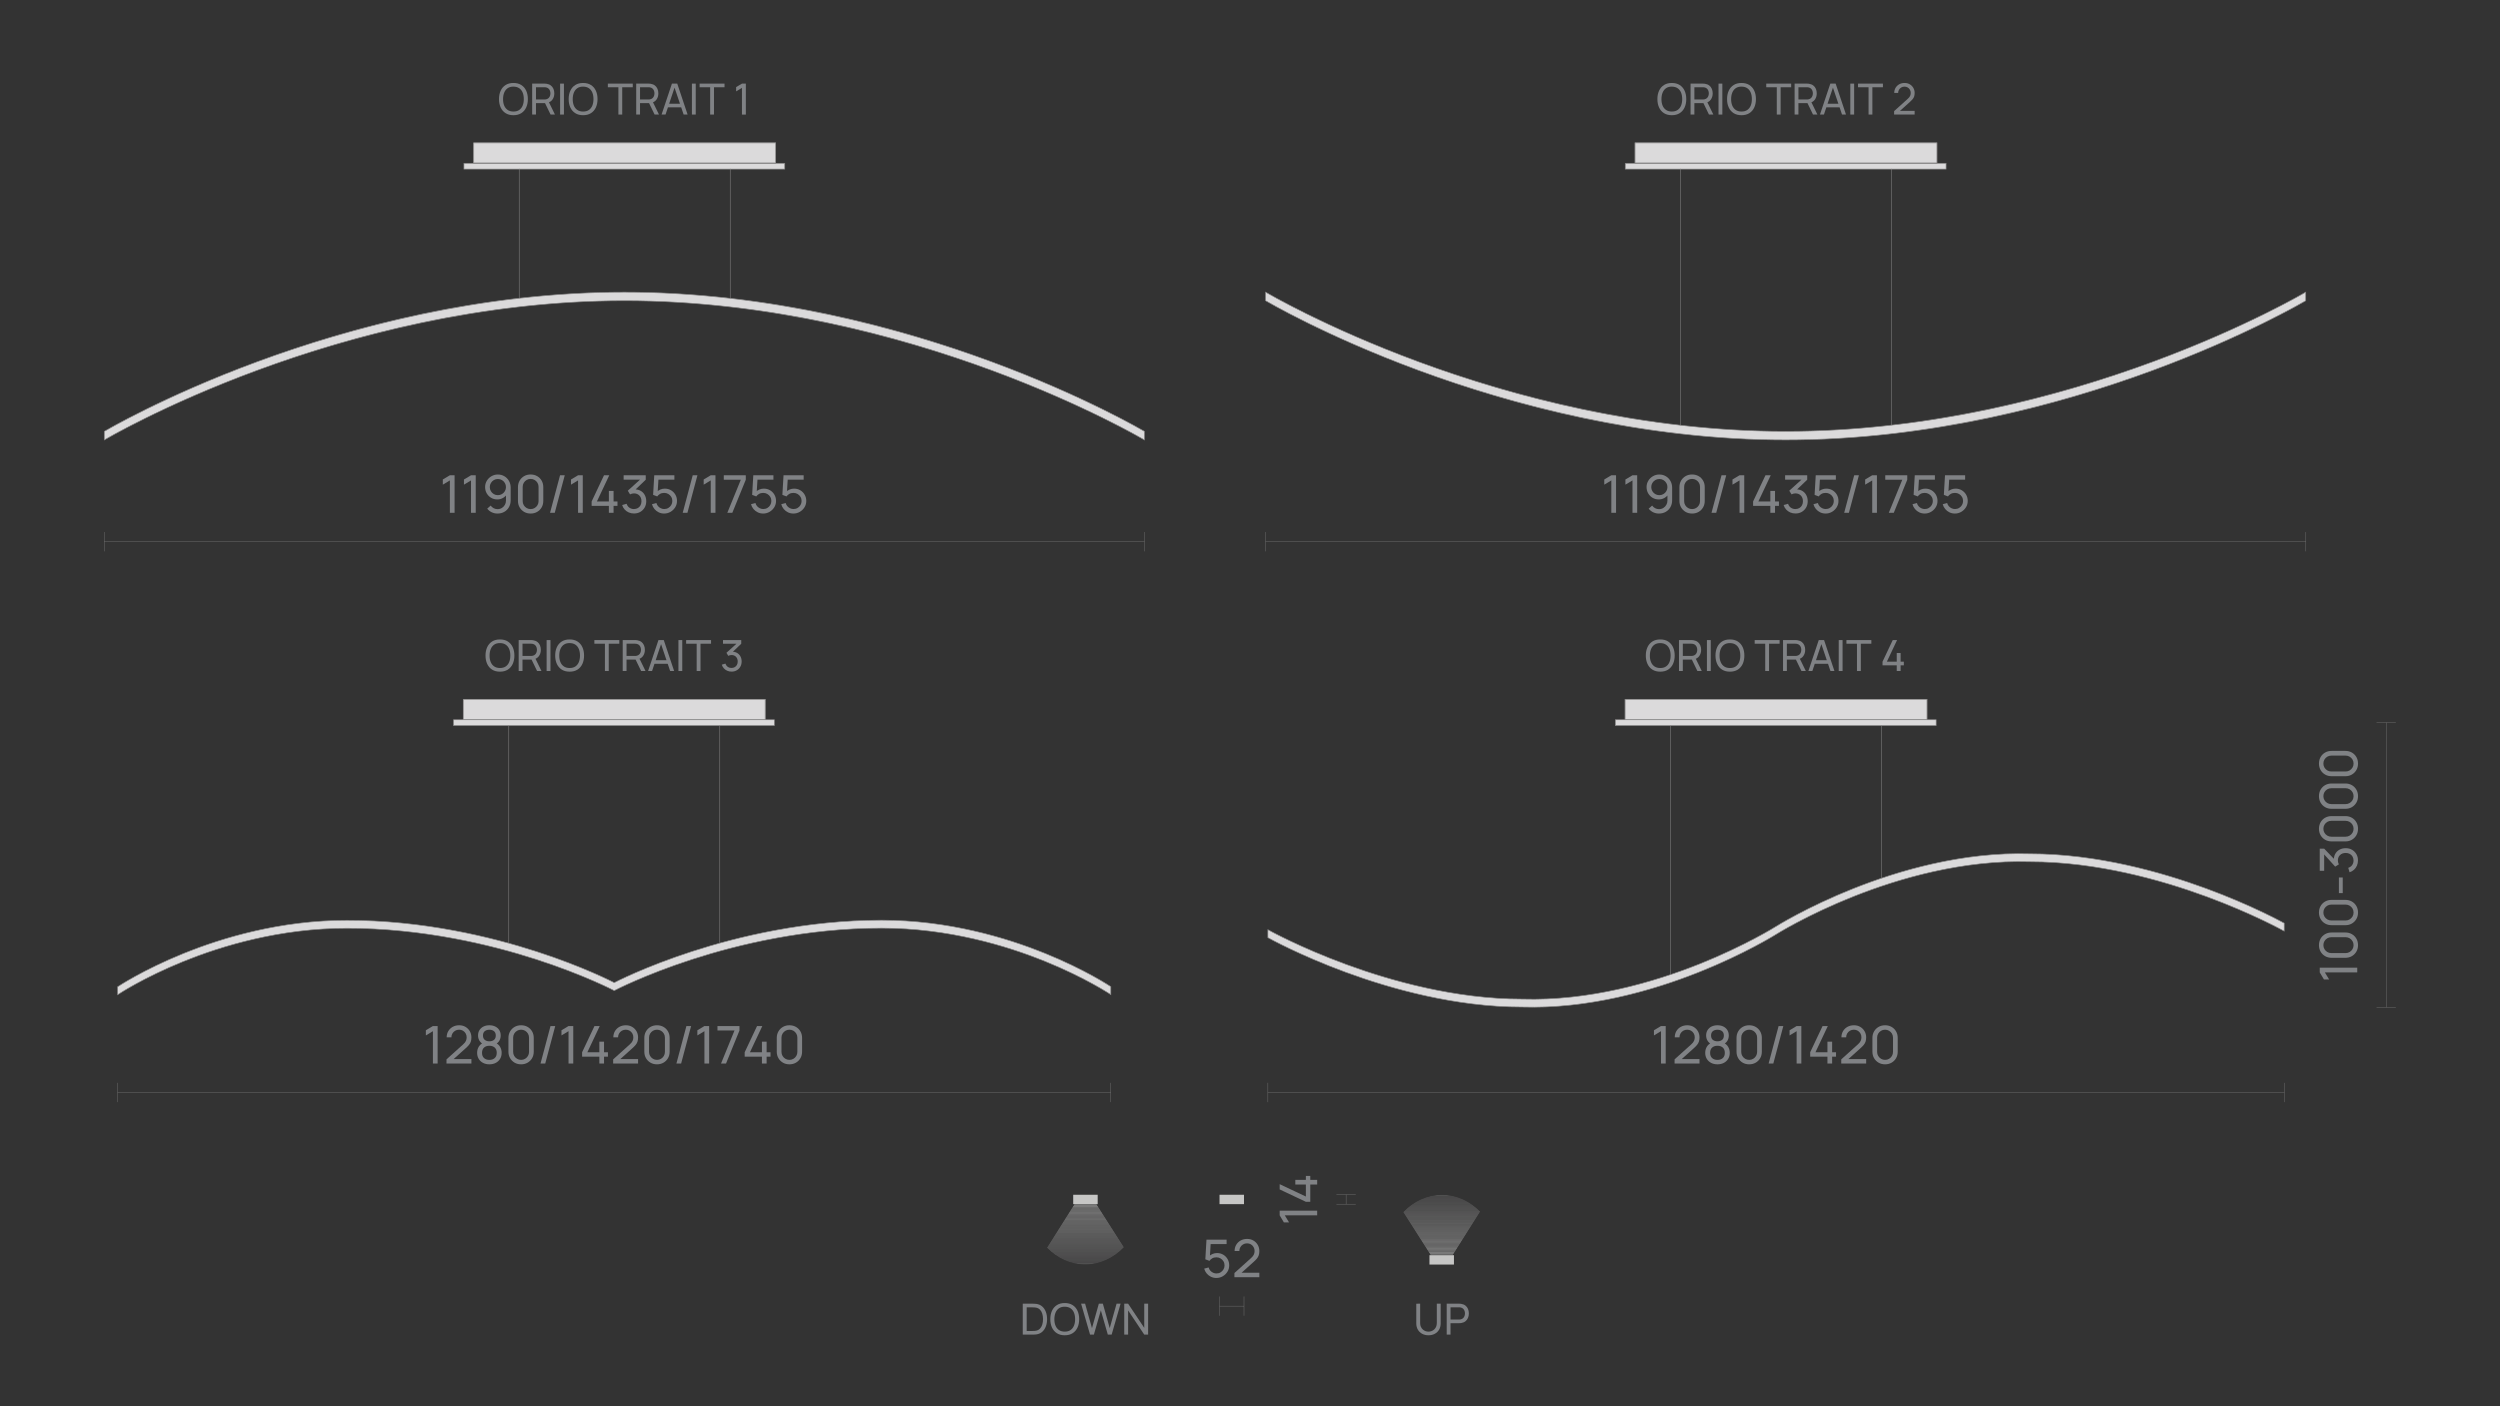 <?xml version="1.0" encoding="UTF-8"?>
<svg id="_Слой_1" data-name="Слой 1" xmlns="http://www.w3.org/2000/svg" xmlns:xlink="http://www.w3.org/1999/xlink" viewBox="0 0 1920 1080">
  <rect x="0" y="0" width="1920" height="1080" fill="#333333" stroke="none"/>
  <defs>
    <style>
      .cls-1 {
        fill: #b1b0b1;
      }

      .cls-1, .cls-2, .cls-3, .cls-4, .cls-5, .cls-6, .cls-7, .cls-8, .cls-9, .cls-10, .cls-11, .cls-12, .cls-13, .cls-14, .cls-15, .cls-16, .cls-17, .cls-18, .cls-19, .cls-20, .cls-21, .cls-22, .cls-23, .cls-24, .cls-25, .cls-26, .cls-27, .cls-28, .cls-29, .cls-30, .cls-31, .cls-32, .cls-33, .cls-34, .cls-35, .cls-36, .cls-37, .cls-38, .cls-39, .cls-40, .cls-41, .cls-42, .cls-43, .cls-44, .cls-45, .cls-46, .cls-47, .cls-48, .cls-49, .cls-50, .cls-51, .cls-52, .cls-53, .cls-54, .cls-55, .cls-56, .cls-57, .cls-58, .cls-59, .cls-60, .cls-61, .cls-62, .cls-63, .cls-64, .cls-65, .cls-66, .cls-67, .cls-68, .cls-69, .cls-70, .cls-71, .cls-72, .cls-73, .cls-74, .cls-75, .cls-76, .cls-77, .cls-78, .cls-79, .cls-80, .cls-81, .cls-82, .cls-83, .cls-84, .cls-85, .cls-86, .cls-87, .cls-88, .cls-89, .cls-90, .cls-91, .cls-92, .cls-93, .cls-94, .cls-95, .cls-96, .cls-97, .cls-98, .cls-99, .cls-100, .cls-101, .cls-102, .cls-103, .cls-104, .cls-105, .cls-106, .cls-107, .cls-108, .cls-109, .cls-110, .cls-111, .cls-112, .cls-113, .cls-114, .cls-115, .cls-116, .cls-117, .cls-118, .cls-119, .cls-120, .cls-121, .cls-122, .cls-123 {
        stroke-width: 0px;
      }

      .cls-2 {
        fill: #e5e4e5;
      }

      .cls-3 {
        fill: #c4c3c4;
      }

      .cls-4 {
        fill: #fefefe;
      }

      .cls-5 {
        fill: #cdcdcd;
      }

      .cls-6 {
        fill: #8f8d8f;
      }

      .cls-7 {
        fill: #9d9b9d;
      }

      .cls-8 {
        fill: #dcdcdc;
      }

      .cls-9 {
        fill: #e8e7e8;
      }

      .cls-10 {
        fill: #b4b3b4;
      }

      .cls-11 {
        fill: #c0bfc0;
      }

      .cls-12 {
        fill: #a6a4a6;
      }

      .cls-13 {
        fill: #f4f3f4;
      }

      .cls-14 {
        fill: #bab9ba;
      }

      .cls-15 {
        fill: #edeced;
      }

      .cls-16 {
        fill: #808285;
      }

      .cls-17 {
        fill: #a8a7a8;
      }

      .cls-18 {
        fill: #acabac;
      }

      .cls-19 {
        fill: #e1e1e1;
      }

      .cls-20 {
        fill: #9c9a9c;
      }

      .cls-21 {
        fill: #c2c1c2;
      }

      .cls-22 {
        fill: #c3c2c3;
      }

      .cls-23 {
        fill: #afaeaf;
      }

      .cls-124 {
        clip-path: url(#clippath-2);
      }

      .cls-24 {
        fill: #f7f7f7;
      }

      .cls-25 {
        fill: #eae9ea;
      }

      .cls-26 {
        fill: #efeeef;
      }

      .cls-27 {
        fill: #e0e0e0;
      }

      .cls-28 {
        fill: #878686;
      }

      .cls-29 {
        fill: #a9a8a9;
      }

      .cls-30 {
        fill: #c1c0c1;
      }

      .cls-31 {
        fill: #adacad;
      }

      .cls-32 {
        fill: #f5f5f5;
      }

      .cls-33 {
        fill: none;
      }

      .cls-34 {
        fill: #dfdfdf;
      }

      .cls-35 {
        fill: #9f9d9f;
      }

      .cls-125 {
        isolation: isolate;
        opacity: .35;
      }

      .cls-36 {
        fill: #979597;
      }

      .cls-37 {
        fill: #918f91;
      }

      .cls-38 {
        fill: #b3b2b3;
      }

      .cls-39 {
        fill: #c6c6c5;
      }

      .cls-40 {
        fill: #868686;
      }

      .cls-41 {
        fill: #ddd;
      }

      .cls-126 {
        clip-path: url(#clippath-1);
      }

      .cls-127 {
        clip-path: url(#clippath-4);
      }

      .cls-42 {
        fill: #bdbcbd;
      }

      .cls-43 {
        fill: #b6b5b6;
      }

      .cls-44 {
        fill: #d2d2d2;
      }

      .cls-45 {
        fill: #969496;
      }

      .cls-46 {
        fill: #ccc;
      }

      .cls-47 {
        fill: #dadada;
      }

      .cls-48 {
        fill: #f6f6f6;
      }

      .cls-49 {
        fill: #a5a3a5;
      }

      .cls-50 {
        fill: #b9b8b9;
      }

      .cls-51 {
        fill: #fff;
      }

      .cls-52 {
        fill: #a7a6a7;
      }

      .cls-53 {
        fill: #8c8a8c;
      }

      .cls-54 {
        fill: #bcbbbc;
      }

      .cls-55 {
        fill: #aaa9aa;
      }

      .cls-56 {
        fill: #d4d4d4;
      }

      .cls-57 {
        fill: #f2f1f2;
      }

      .cls-58 {
        fill: #f8f8f8;
      }

      .cls-59 {
        fill: #bbbabb;
      }

      .cls-60 {
        fill: #9a989a;
      }

      .cls-61 {
        fill: #d5d5d5;
      }

      .cls-62 {
        fill: #dedede;
      }

      .cls-63 {
        fill: #fafafa;
      }

      .cls-64 {
        fill: #ecebec;
      }

      .cls-65 {
        fill: #f1f0f1;
      }

      .cls-66 {
        fill: #929092;
      }

      .cls-67 {
        fill: #e2e2e2;
      }

      .cls-68 {
        fill: #a09ea0;
      }

      .cls-69 {
        fill: #e6e5e6;
      }

      .cls-70 {
        fill: #d3d3d3;
      }

      .cls-71 {
        fill: #a2a0a2;
      }

      .cls-72 {
        fill: #9b999b;
      }

      .cls-73 {
        fill: #cbcbcb;
      }

      .cls-74 {
        fill: #d1d1d1;
      }

      .cls-128 {
        clip-path: url(#clippath);
      }

      .cls-75 {
        fill: #b2b1b2;
      }

      .cls-76 {
        fill: #eeedee;
      }

      .cls-77 {
        fill: #939193;
      }

      .cls-78 {
        fill: #a4a2a4;
      }

      .cls-79 {
        fill: #e7e6e7;
      }

      .cls-80 {
        fill: #d9d9d9;
      }

      .cls-81 {
        fill: #f0eff0;
      }

      .cls-82 {
        fill: #989698;
      }

      .cls-83 {
        fill: #908e90;
      }

      .cls-84 {
        fill: #b7b6b7;
      }

      .cls-85 {
        fill: #dbdadb;
      }

      .cls-86 {
        fill: #959395;
      }

      .cls-87 {
        fill: #c6c5c6;
      }

      .cls-129 {
        clip-path: url(#clippath-3);
      }

      .cls-88 {
        fill: #bebdbe;
      }

      .cls-89 {
        fill: #dbdbdb;
      }

      .cls-90 {
        fill: #bfbebf;
      }

      .cls-91 {
        fill: #a3a1a3;
      }

      .cls-92 {
        fill: #8b898b;
      }

      .cls-93 {
        fill: #d7d7d7;
      }

      .cls-94 {
        fill: #d0d0d0;
      }

      .cls-95 {
        fill: #ebeaeb;
      }

      .cls-96 {
        fill: #b5b4b5;
      }

      .cls-97 {
        fill: #f9f9f9;
      }

      .cls-98 {
        fill: #d6d6d6;
      }

      .cls-99 {
        fill: #fbfbfb;
      }

      .cls-100 {
        fill: #888688;
      }

      .cls-101 {
        fill: #e4e3e4;
      }

      .cls-102 {
        fill: #e9e8e9;
      }

      .cls-103 {
        fill: #9e9c9e;
      }

      .cls-104 {
        fill: #b8b7b8;
      }

      .cls-105 {
        fill: #cfcfcf;
      }

      .cls-106 {
        fill: #c7c6c7;
      }

      .cls-107 {
        fill: #f3f2f3;
      }

      .cls-108 {
        fill: #c9c9c9;
      }

      .cls-109 {
        fill: #898789;
      }

      .cls-110 {
        fill: #c8c7c8;
      }

      .cls-130 {
        clip-path: url(#clippath-5);
      }

      .cls-111 {
        fill: #a19fa1;
      }

      .cls-112 {
        fill: #cacaca;
      }

      .cls-113 {
        fill: #aeadae;
      }

      .cls-114 {
        fill: #999799;
      }

      .cls-115 {
        fill: #8a888a;
      }

      .cls-116 {
        fill: #949294;
      }

      .cls-117 {
        fill: #c5c4c5;
      }

      .cls-118 {
        fill: #fcfcfc;
      }

      .cls-119 {
        fill: #abaaab;
      }

      .cls-120 {
        fill: #cecece;
      }

      .cls-121 {
        fill: #b0afb0;
      }

      .cls-122 {
        fill: #8d8b8d;
      }

      .cls-123 {
        fill: #d8d8d8;
      }
    </style>
    <clipPath id="clippath">
      <path class="cls-33" d="m825.12,924.78l-21.1,33.5c7.9,8,18.1,12.9,29.4,12.9s21.9-5,29.8-13.3l-21.1-33.1h-17Z"/>
    </clipPath>
    <clipPath id="clippath-1">
      <rect class="cls-33" x="802.62" y="921.98" width="61.4" height="50.6"/>
    </clipPath>
    <clipPath id="clippath-2">
      <path class="cls-33" d="m802.32,928.18v44.8h64.6v-48.8c-.1-.5-40-9.1-40-9.1,0,0-24.5,12.8-24.6,13.1Z"/>
    </clipPath>
    <clipPath id="clippath-3">
      <path class="cls-33" d="m1115.73,963.98l21.1-33.5c-7.9-8-18.1-12.9-29.4-12.9s-21.9,5-29.8,13.3l21.1,33.1h17Z"/>
    </clipPath>
    <clipPath id="clippath-4">
      <rect class="cls-33" x="1076.73" y="916.28" width="61.4" height="50.6"/>
    </clipPath>
    <clipPath id="clippath-5">
      <path class="cls-33" d="m1138.43,960.68v-44.8h-64.6v48.8c.1.5,40,9.1,40,9.1,0,0,24.5-12.9,24.6-13.1Z"/>
    </clipPath>
  </defs>
  <g>
    <g>
      <path class="cls-16" d="m383.96,515.84c-2.37,0-4.37-.52-6.02-1.57s-2.91-2.5-3.77-4.36c-.86-1.86-1.29-4.01-1.29-6.45s.43-4.59,1.29-6.45,2.12-3.31,3.77-4.36c1.65-1.04,3.66-1.57,6.02-1.57s4.39.52,6.04,1.57c1.65,1.05,2.9,2.5,3.76,4.36.86,1.86,1.29,4.01,1.29,6.45s-.43,4.59-1.29,6.45c-.86,1.86-2.11,3.31-3.76,4.36s-3.66,1.57-6.04,1.57Zm0-2.81c1.77.01,3.25-.39,4.43-1.2,1.18-.81,2.07-1.93,2.66-3.37.59-1.44.88-3.11.88-5s-.29-3.57-.88-5c-.59-1.43-1.47-2.55-2.66-3.35-1.18-.8-2.66-1.21-4.43-1.22-1.77-.01-3.24.39-4.41,1.19-1.17.8-2.05,1.93-2.65,3.37-.59,1.44-.9,3.11-.91,5.02-.01,1.89.28,3.55.88,4.98.59,1.43,1.48,2.55,2.67,3.36,1.18.81,2.66,1.22,4.43,1.23Z"/>
      <path class="cls-16" d="m398.35,515.34v-23.76h9.39c.23,0,.51,0,.83.02.32.02.63.05.92.11,1.29.2,2.37.64,3.24,1.32.88.68,1.53,1.54,1.97,2.58s.66,2.19.66,3.46c0,1.84-.48,3.43-1.44,4.78-.96,1.35-2.36,2.19-4.21,2.53l-1.12.18h-7.31v8.78h-2.94Zm2.94-11.57h6.35c.21,0,.45-.01.72-.03.27-.02.52-.06.77-.12.76-.18,1.38-.5,1.86-.97.48-.47.83-1.02,1.05-1.65.22-.63.33-1.28.33-1.94s-.11-1.31-.33-1.94c-.22-.63-.57-1.19-1.05-1.66-.48-.47-1.1-.79-1.86-.96-.24-.07-.5-.11-.77-.12-.27-.02-.51-.02-.72-.02h-6.35v9.41Zm11.2,11.57l-4.69-9.67,2.9-.89,5.15,10.56h-3.37Z"/>
      <path class="cls-16" d="m419.81,515.34v-23.76h2.94v23.76h-2.94Z"/>
      <path class="cls-16" d="m437.47,515.84c-2.37,0-4.37-.52-6.02-1.57s-2.91-2.5-3.77-4.36c-.86-1.86-1.29-4.01-1.29-6.45s.43-4.59,1.29-6.45,2.12-3.31,3.77-4.36c1.65-1.04,3.66-1.57,6.02-1.57s4.39.52,6.04,1.57c1.65,1.05,2.9,2.5,3.76,4.36.86,1.86,1.29,4.01,1.29,6.45s-.43,4.59-1.29,6.45c-.86,1.86-2.11,3.31-3.76,4.36s-3.66,1.57-6.04,1.57Zm0-2.81c1.77.01,3.25-.39,4.43-1.2,1.18-.81,2.07-1.93,2.66-3.37.59-1.44.88-3.11.88-5s-.29-3.57-.88-5c-.59-1.43-1.47-2.55-2.66-3.35-1.18-.8-2.66-1.21-4.43-1.22-1.77-.01-3.24.39-4.41,1.19-1.17.8-2.05,1.93-2.65,3.37-.59,1.44-.9,3.11-.91,5.02-.01,1.89.28,3.55.88,4.98.59,1.43,1.48,2.55,2.67,3.36,1.18.81,2.66,1.22,4.43,1.23Z"/>
      <path class="cls-16" d="m464.58,515.34v-20.97h-8.1v-2.79h19.14v2.79h-8.1v20.97h-2.94Z"/>
      <path class="cls-16" d="m478.25,515.34v-23.76h9.39c.23,0,.51,0,.83.02.32.02.63.05.92.11,1.29.2,2.37.64,3.24,1.32.88.68,1.53,1.54,1.97,2.58s.66,2.19.66,3.46c0,1.84-.48,3.43-1.44,4.78-.96,1.35-2.36,2.19-4.21,2.53l-1.12.18h-7.31v8.78h-2.94Zm2.94-11.57h6.35c.21,0,.45-.01.72-.03.27-.02.52-.06.77-.12.76-.18,1.38-.5,1.86-.97.48-.47.83-1.02,1.05-1.65.22-.63.33-1.28.33-1.94s-.11-1.31-.33-1.94c-.22-.63-.57-1.19-1.05-1.66-.48-.47-1.1-.79-1.86-.96-.24-.07-.5-.11-.77-.12-.27-.02-.51-.02-.72-.02h-6.35v9.41Zm11.2,11.57l-4.69-9.67,2.9-.89,5.15,10.56h-3.37Z"/>
      <path class="cls-16" d="m497.74,515.34l7.95-23.76h4.09l7.95,23.76h-3.05l-7.44-22.04h.92l-7.38,22.04h-3.05Zm3.83-5.56v-2.76h12.34v2.76h-12.34Z"/>
      <path class="cls-16" d="m521.04,515.34v-23.76h2.94v23.76h-2.94Z"/>
      <path class="cls-16" d="m535.05,515.34v-20.97h-8.1v-2.79h19.14v2.79h-8.1v20.97h-2.94Z"/>
      <path class="cls-16" d="m561.84,515.81c-1.18,0-2.27-.22-3.28-.65-1.01-.43-1.88-1.05-2.62-1.85s-1.27-1.75-1.61-2.85l2.82-.81c.36,1.1.97,1.94,1.81,2.51.85.57,1.8.85,2.85.84.97-.02,1.81-.25,2.52-.67.71-.42,1.26-1,1.65-1.74s.59-1.59.59-2.56c0-1.47-.44-2.67-1.32-3.59-.88-.92-2.04-1.38-3.47-1.38-.4,0-.81.06-1.25.17s-.84.26-1.21.46l-1.42-2.33,8.81-7.97.38.99h-11.83v-2.8h14.01v2.82l-7.51,7.19-.03-1.04c1.57-.11,2.95.15,4.12.78,1.18.63,2.09,1.52,2.75,2.69s.98,2.5.98,4.01-.34,2.86-1.02,4.03c-.68,1.17-1.61,2.08-2.77,2.75s-2.49,1-3.96,1Z"/>
    </g>
    <g>
      <g>
        <line class="cls-80" x1="90.36" y1="839.01" x2="853.1" y2="839.01"/>
        <rect class="cls-40" x="90.36" y="838.89" width="762.74" height=".25"/>
      </g>
      <g>
        <path class="cls-16" d="m332.48,816.8v-24.86l-5.42,3.28v-3.98l5.42-3.24h3.62v28.8h-3.62Z"/>
        <path class="cls-16" d="m342.9,816.78l.02-3.2,12.78-11.5c1.07-.96,1.78-1.87,2.15-2.73.37-.86.55-1.74.55-2.65,0-1.11-.25-2.11-.76-3-.51-.89-1.2-1.6-2.07-2.12-.87-.52-1.86-.78-2.97-.78s-2.17.27-3.06.81-1.6,1.26-2.11,2.15c-.51.89-.76,1.87-.75,2.92h-3.64c0-1.81.42-3.42,1.26-4.81.84-1.39,1.98-2.49,3.43-3.28,1.45-.79,3.09-1.19,4.93-1.19s3.39.41,4.8,1.23,2.53,1.93,3.35,3.34c.82,1.41,1.23,3,1.23,4.77,0,1.25-.16,2.34-.47,3.26-.31.92-.8,1.77-1.45,2.55s-1.47,1.61-2.46,2.49l-10.62,9.54-.46-1.2h15.46v3.4h-19.14Z"/>
        <path class="cls-16" d="m375.84,817.4c-1.84,0-3.47-.37-4.88-1.11-1.41-.74-2.52-1.77-3.32-3.09-.8-1.32-1.2-2.86-1.2-4.62s.41-3.27,1.23-4.66,2.06-2.45,3.71-3.2l-.06,1.3c-1.35-.65-2.38-1.58-3.1-2.77s-1.08-2.52-1.08-3.97c0-1.63.37-3.03,1.12-4.2.75-1.17,1.77-2.08,3.08-2.72,1.31-.64,2.81-.96,4.5-.96s3.19.32,4.5.96c1.31.64,2.33,1.55,3.08,2.72.75,1.17,1.12,2.57,1.12,4.2,0,1.45-.34,2.77-1.02,3.95-.68,1.18-1.73,2.11-3.14,2.79l-.08-1.28c1.65.72,2.9,1.78,3.73,3.17.83,1.39,1.25,2.95,1.25,4.67s-.4,3.3-1.21,4.62c-.81,1.32-1.92,2.35-3.34,3.09s-3.05,1.11-4.89,1.11Zm0-3.4c1.68,0,3.04-.46,4.09-1.39,1.05-.93,1.57-2.27,1.57-4.03s-.52-3.12-1.55-4.05c-1.03-.93-2.4-1.39-4.11-1.39s-3.06.46-4.09,1.39-1.55,2.28-1.55,4.05.52,3.1,1.56,4.03c1.04.93,2.4,1.39,4.08,1.39Zm0-14.28c1.47,0,2.65-.37,3.56-1.11.91-.74,1.36-1.85,1.36-3.33s-.45-2.59-1.36-3.33c-.91-.74-2.09-1.11-3.56-1.11s-2.64.37-3.55,1.11c-.91.74-1.37,1.85-1.37,3.33s.46,2.59,1.37,3.33c.91.74,2.1,1.11,3.55,1.11Z"/>
        <path class="cls-16" d="m400.2,817.4c-1.87,0-3.53-.42-4.99-1.27-1.46-.85-2.61-2-3.46-3.46s-1.27-3.12-1.27-4.99v-10.56c0-1.87.42-3.53,1.27-5s2-2.62,3.46-3.46c1.46-.84,3.12-1.26,4.99-1.26s3.53.42,5,1.26c1.47.84,2.62,1.99,3.46,3.46s1.26,3.13,1.26,5v10.56c0,1.87-.42,3.53-1.26,4.99s-1.99,2.61-3.46,3.46-3.13,1.27-5,1.27Zm0-3.42c1.13,0,2.16-.27,3.08-.82s1.65-1.28,2.2-2.21.82-1.95.82-3.07v-10.98c0-1.13-.27-2.16-.82-3.08-.55-.92-1.28-1.65-2.2-2.2s-1.95-.82-3.08-.82-2.14.27-3.07.82c-.93.55-1.66,1.28-2.21,2.2-.55.92-.82,1.95-.82,3.08v10.98c0,1.12.27,2.14.82,3.07.55.93,1.28,1.66,2.21,2.21.93.55,1.95.82,3.07.82Z"/>
        <path class="cls-16" d="m422.8,788h3.62l-7.68,28.8h-3.62l7.68-28.8Z"/>
        <path class="cls-16" d="m436.64,816.8v-24.86l-5.42,3.28v-3.98l5.42-3.24h3.62v28.8h-3.62Z"/>
        <path class="cls-16" d="m460.3,816.8v-5.3h-13.24v-3.38l9.5-20.12h4.04l-9.5,20.12h9.2v-8.1h3.6v8.1h3v3.38h-3v5.3h-3.6Z"/>
        <path class="cls-16" d="m470.9,816.78l.02-3.2,12.78-11.5c1.07-.96,1.78-1.87,2.15-2.73.37-.86.55-1.74.55-2.65,0-1.11-.25-2.11-.76-3-.51-.89-1.2-1.6-2.07-2.12-.87-.52-1.86-.78-2.97-.78s-2.17.27-3.06.81-1.6,1.26-2.11,2.15c-.51.89-.76,1.87-.75,2.92h-3.64c0-1.81.42-3.42,1.26-4.81.84-1.39,1.98-2.49,3.43-3.28,1.45-.79,3.09-1.19,4.93-1.19s3.39.41,4.8,1.23,2.53,1.93,3.35,3.34c.82,1.41,1.23,3,1.23,4.77,0,1.25-.16,2.34-.47,3.26-.31.92-.8,1.77-1.45,2.55s-1.47,1.61-2.46,2.49l-10.62,9.54-.46-1.2h15.46v3.4h-19.14Z"/>
        <path class="cls-16" d="m504.56,817.4c-1.87,0-3.53-.42-4.99-1.27-1.46-.85-2.61-2-3.46-3.46s-1.27-3.12-1.27-4.99v-10.56c0-1.87.42-3.53,1.27-5s2-2.62,3.46-3.46c1.46-.84,3.12-1.26,4.99-1.26s3.53.42,5,1.26c1.47.84,2.62,1.99,3.46,3.46s1.26,3.13,1.26,5v10.56c0,1.87-.42,3.53-1.26,4.99s-1.99,2.61-3.46,3.46-3.13,1.27-5,1.27Zm0-3.42c1.13,0,2.16-.27,3.08-.82s1.65-1.28,2.2-2.21.82-1.95.82-3.07v-10.98c0-1.13-.27-2.16-.82-3.08-.55-.92-1.28-1.65-2.2-2.2s-1.95-.82-3.08-.82-2.14.27-3.07.82c-.93.55-1.66,1.28-2.21,2.2-.55.92-.82,1.95-.82,3.08v10.98c0,1.12.27,2.14.82,3.07.55.93,1.28,1.66,2.21,2.21.93.55,1.95.82,3.07.82Z"/>
        <path class="cls-16" d="m527.16,788h3.62l-7.68,28.8h-3.62l7.68-28.8Z"/>
        <path class="cls-16" d="m541,816.8v-24.86l-5.42,3.28v-3.98l5.42-3.24h3.62v28.8h-3.62Z"/>
        <path class="cls-16" d="m553.74,816.8l10.36-25.38h-13.08v-3.42h16.9v3.42l-10.34,25.38h-3.84Z"/>
        <path class="cls-16" d="m585.16,816.8v-5.3h-13.24v-3.38l9.5-20.12h4.04l-9.5,20.12h9.2v-8.1h3.6v8.1h3v3.38h-3v5.3h-3.6Z"/>
        <path class="cls-16" d="m606.28,817.4c-1.87,0-3.53-.42-4.99-1.27-1.46-.85-2.61-2-3.46-3.46s-1.27-3.12-1.27-4.99v-10.56c0-1.87.42-3.53,1.27-5s2-2.62,3.46-3.46c1.46-.84,3.12-1.26,4.99-1.26s3.53.42,5,1.26c1.47.84,2.62,1.99,3.46,3.46s1.26,3.13,1.26,5v10.56c0,1.87-.42,3.53-1.26,4.99s-1.99,2.61-3.46,3.46-3.13,1.27-5,1.27Zm0-3.42c1.13,0,2.16-.27,3.08-.82s1.65-1.28,2.2-2.21.82-1.95.82-3.07v-10.98c0-1.13-.27-2.16-.82-3.08-.55-.92-1.28-1.65-2.2-2.2s-1.95-.82-3.08-.82-2.14.27-3.07.82c-.93.55-1.66,1.28-2.21,2.2-.55.92-.82,1.95-.82,3.08v10.98c0,1.12.27,2.14.82,3.07.55.93,1.28,1.66,2.21,2.21.93.55,1.95.82,3.07.82Z"/>
      </g>
      <rect class="cls-40" x="90.23" y="831.61" width=".25" height="14.81"/>
      <rect class="cls-40" x="852.97" y="831.61" width=".25" height="14.81"/>
    </g>
    <g>
      <rect class="cls-85" x="348.31" y="552.78" width="246.37" height="4.45"/>
      <path class="cls-28" d="m594.93,557.47h-246.87v-4.95h246.87v4.95Zm-246.37-.5h245.87v-3.95h-245.87v3.95Z"/>
    </g>
    <g>
      <g>
        <rect class="cls-85" x="355.82" y="537.12" width="231.82" height="15.38"/>
        <path class="cls-28" d="m587.89,552.75h-232.32v-15.88h232.32v15.88Zm-231.82-.5h231.32v-14.88h-231.32v14.88Z"/>
      </g>
      <g>
        <rect class="cls-85" x="355.82" y="537.12" width="231.82" height="15.38"/>
        <path class="cls-28" d="m587.89,552.75h-232.32v-15.88h232.32v15.88Zm-231.82-.5h231.32v-14.88h-231.32v14.88Z"/>
      </g>
    </g>
    <rect class="cls-28" x="552.61" y="556.95" width=".38" height="167.15"/>
    <rect class="cls-28" x="390.56" y="556.95" width=".38" height="167.71"/>
    <g>
      <path class="cls-85" d="m471.73,754.67s91.17-48,205.32-48c100.25,0,176.04,51.05,176.04,51.05v6.12s-75.88-51.05-176.04-51.05c-114.15,0-205.32,48-205.32,48,0,0-91.08-47.9-205.32-47.9-100.25,0-176.04,51.05-176.04,51.05v-6.12s75.88-51.05,176.04-51.05c114.24,0,205.32,47.9,205.32,47.9Z"/>
      <path class="cls-28" d="m90.11,764.41v-6.72l.11-.07c.19-.13,19.35-12.92,50.51-25.55,28.75-11.65,73.9-25.54,125.68-25.54,59.05,0,111.76,13.03,145.58,23.96,35.3,11.41,57.93,22.97,59.74,23.91,1.82-.94,24.46-12.52,59.78-23.95,33.83-10.95,86.55-24.01,145.55-24.01,51.83,0,96.97,13.89,125.71,25.54,31.14,12.63,50.28,25.42,50.47,25.55l.11.07v6.72l-.39-.26c-.19-.13-19.32-12.9-50.43-25.51-28.71-11.63-73.78-25.5-125.48-25.5-58.93,0-111.58,13.04-145.38,23.98-36.62,11.86-59.6,23.87-59.83,23.99l-.12.06-.12-.06c-.23-.12-23.18-12.11-59.79-23.94-33.79-10.92-86.44-23.94-145.42-23.94-51.74,0-96.81,13.87-125.51,25.5-31.1,12.61-50.21,25.38-50.4,25.51l-.39.26Zm.5-6.45v5.52c2.87-1.87,21.38-13.66,50.08-25.29,28.74-11.65,73.88-25.54,125.71-25.54,59.05,0,111.76,13.03,145.58,23.96,35.3,11.41,57.93,22.97,59.74,23.91,1.82-.94,24.46-12.52,59.78-23.95,33.83-10.95,86.55-24.01,145.55-24.01,51.78,0,96.92,13.89,125.68,25.54,28.72,11.64,47.25,23.42,50.12,25.29v-5.52c-1.61-1.06-20.41-13.32-50.29-25.43-28.7-11.63-73.77-25.5-125.51-25.5-58.93,0-111.58,13.04-145.38,23.98-36.62,11.86-59.6,23.87-59.83,23.99l-.12.06-.12-.06c-.23-.12-23.18-12.11-59.79-23.94-33.79-10.92-86.44-23.94-145.42-23.94-51.69,0-96.77,13.87-125.48,25.5-29.88,12.11-48.71,24.37-50.32,25.43Z"/>
    </g>
  </g>
  <g>
    <g>
      <path class="cls-16" d="m1275.07,515.84c-2.37,0-4.37-.52-6.02-1.57-1.65-1.04-2.91-2.5-3.77-4.36-.86-1.86-1.29-4.01-1.29-6.45s.43-4.59,1.29-6.45c.86-1.86,2.12-3.31,3.77-4.36,1.65-1.04,3.66-1.57,6.02-1.57s4.39.52,6.04,1.57c1.65,1.05,2.9,2.5,3.76,4.36.86,1.86,1.29,4.01,1.29,6.45s-.43,4.59-1.29,6.45c-.86,1.86-2.11,3.31-3.76,4.36s-3.66,1.57-6.04,1.57Zm0-2.8c1.77.01,3.25-.39,4.43-1.2,1.18-.81,2.07-1.93,2.66-3.37.59-1.44.88-3.11.88-5s-.29-3.57-.88-5c-.59-1.43-1.47-2.55-2.66-3.35-1.18-.8-2.66-1.21-4.43-1.22-1.77-.01-3.24.39-4.41,1.19s-2.05,1.92-2.65,3.37-.9,3.11-.91,5.02c-.01,1.89.28,3.55.87,4.98.59,1.43,1.48,2.55,2.67,3.36,1.18.81,2.66,1.22,4.43,1.23Z"/>
      <path class="cls-16" d="m1289.46,515.34v-23.76h9.39c.23,0,.5,0,.83.02.32.02.63.05.92.11,1.29.2,2.37.64,3.24,1.32s1.53,1.54,1.97,2.58c.44,1.04.66,2.19.66,3.46,0,1.84-.48,3.43-1.43,4.78-.96,1.35-2.36,2.19-4.21,2.53l-1.12.18h-7.31v8.78h-2.94Zm2.94-11.57h6.35c.21,0,.45-.01.72-.03.27-.02.53-.06.77-.12.76-.18,1.38-.5,1.86-.96s.83-1.02,1.05-1.65c.22-.63.33-1.28.33-1.94s-.11-1.31-.33-1.94c-.22-.63-.57-1.19-1.05-1.66-.48-.47-1.1-.79-1.86-.96-.24-.07-.5-.11-.77-.12s-.51-.03-.72-.03h-6.35v9.41Zm11.2,11.57l-4.69-9.67,2.9-.89,5.15,10.56h-3.37Z"/>
      <path class="cls-16" d="m1310.92,515.34v-23.76h2.94v23.76h-2.94Z"/>
      <path class="cls-16" d="m1328.58,515.84c-2.37,0-4.37-.52-6.02-1.57s-2.91-2.5-3.77-4.36c-.86-1.86-1.29-4.01-1.29-6.45s.43-4.59,1.29-6.45c.86-1.86,2.12-3.31,3.77-4.36,1.65-1.04,3.66-1.57,6.02-1.57s4.39.52,6.04,1.57c1.65,1.05,2.9,2.5,3.76,4.36.86,1.86,1.29,4.01,1.29,6.45s-.43,4.59-1.29,6.45c-.86,1.86-2.11,3.31-3.76,4.36-1.65,1.04-3.66,1.57-6.04,1.57Zm0-2.8c1.77.01,3.25-.39,4.43-1.2,1.18-.81,2.07-1.93,2.66-3.37.59-1.44.88-3.11.88-5s-.29-3.57-.88-5c-.59-1.43-1.47-2.55-2.66-3.35-1.18-.8-2.66-1.21-4.43-1.22-1.77-.01-3.24.39-4.41,1.19-1.17.8-2.05,1.92-2.65,3.37-.59,1.44-.9,3.11-.91,5.02-.01,1.89.28,3.55.88,4.98s1.48,2.55,2.66,3.36c1.18.81,2.66,1.22,4.43,1.23Z"/>
      <path class="cls-16" d="m1355.69,515.34v-20.97h-8.1v-2.79h19.14v2.79h-8.1v20.97h-2.94Z"/>
      <path class="cls-16" d="m1369.37,515.34v-23.76h9.39c.23,0,.5,0,.83.02.32.02.63.05.92.11,1.29.2,2.37.64,3.24,1.32s1.53,1.54,1.97,2.58c.44,1.04.66,2.19.66,3.46,0,1.84-.48,3.43-1.43,4.78-.96,1.35-2.36,2.19-4.21,2.53l-1.12.18h-7.31v8.78h-2.94Zm2.94-11.57h6.35c.21,0,.45-.01.72-.03.27-.02.53-.06.77-.12.76-.18,1.38-.5,1.86-.96s.83-1.02,1.05-1.65c.22-.63.33-1.28.33-1.94s-.11-1.31-.33-1.94c-.22-.63-.57-1.19-1.05-1.66-.48-.47-1.1-.79-1.86-.96-.24-.07-.5-.11-.77-.12s-.51-.03-.72-.03h-6.35v9.41Zm11.2,11.57l-4.69-9.67,2.9-.89,5.15,10.56h-3.37Z"/>
      <path class="cls-16" d="m1388.85,515.34l7.95-23.76h4.09l7.95,23.76h-3.05l-7.44-22.04h.92l-7.38,22.04h-3.05Zm3.83-5.56v-2.75h12.34v2.75h-12.34Z"/>
      <path class="cls-16" d="m1412.15,515.34v-23.76h2.94v23.76h-2.94Z"/>
      <path class="cls-16" d="m1426.16,515.34v-20.97h-8.1v-2.79h19.14v2.79h-8.1v20.97h-2.94Z"/>
      <path class="cls-16" d="m1456.7,515.34v-4.37h-10.92v-2.79l7.84-16.6h3.33l-7.84,16.6h7.59v-6.68h2.97v6.68h2.47v2.79h-2.47v4.37h-2.97Z"/>
    </g>
    <g>
      <g>
        <line class="cls-80" x1="973.73" y1="839.01" x2="1754.35" y2="839.01"/>
        <rect class="cls-40" x="973.73" y="838.89" width="780.62" height=".25"/>
      </g>
      <g>
        <path class="cls-16" d="m1275.65,816.8v-24.86l-5.42,3.28v-3.98l5.42-3.24h3.62v28.8h-3.62Z"/>
        <path class="cls-16" d="m1286.07,816.78l.02-3.2,12.78-11.5c1.07-.96,1.78-1.87,2.15-2.73.37-.86.55-1.74.55-2.65,0-1.11-.25-2.11-.76-3-.51-.89-1.2-1.6-2.07-2.12-.87-.52-1.86-.78-2.97-.78s-2.17.27-3.06.81-1.6,1.26-2.11,2.15c-.51.89-.76,1.87-.75,2.92h-3.64c0-1.81.42-3.42,1.26-4.81.84-1.39,1.98-2.49,3.43-3.28,1.45-.79,3.09-1.19,4.93-1.19s3.39.41,4.8,1.23,2.53,1.93,3.35,3.34c.82,1.41,1.23,3,1.23,4.77,0,1.25-.16,2.34-.47,3.26-.31.92-.8,1.77-1.45,2.55s-1.47,1.61-2.46,2.49l-10.62,9.54-.46-1.2h15.46v3.4h-19.14Z"/>
        <path class="cls-16" d="m1319.01,817.4c-1.84,0-3.47-.37-4.88-1.11-1.41-.74-2.52-1.77-3.32-3.09-.8-1.32-1.2-2.86-1.2-4.62s.41-3.27,1.23-4.66,2.06-2.45,3.71-3.2l-.06,1.3c-1.35-.65-2.38-1.58-3.1-2.77s-1.08-2.52-1.08-3.97c0-1.63.37-3.03,1.12-4.2.75-1.17,1.77-2.08,3.08-2.72,1.31-.64,2.81-.96,4.5-.96s3.19.32,4.5.96c1.31.64,2.33,1.55,3.08,2.72.75,1.17,1.12,2.57,1.12,4.2,0,1.45-.34,2.77-1.02,3.95-.68,1.18-1.73,2.11-3.14,2.79l-.08-1.28c1.65.72,2.9,1.78,3.73,3.17.83,1.39,1.25,2.95,1.25,4.67s-.4,3.3-1.21,4.62c-.81,1.32-1.92,2.35-3.34,3.09s-3.05,1.11-4.89,1.11Zm0-3.4c1.68,0,3.04-.46,4.09-1.39,1.05-.93,1.57-2.27,1.57-4.03s-.52-3.12-1.55-4.05c-1.03-.93-2.4-1.39-4.11-1.39s-3.06.46-4.09,1.39-1.55,2.28-1.55,4.05.52,3.1,1.56,4.03c1.04.93,2.4,1.39,4.08,1.39Zm0-14.28c1.47,0,2.65-.37,3.56-1.11.91-.74,1.36-1.85,1.36-3.33s-.45-2.59-1.36-3.33c-.91-.74-2.09-1.11-3.56-1.11s-2.64.37-3.55,1.11c-.91.74-1.37,1.85-1.37,3.33s.46,2.59,1.37,3.33c.91.74,2.1,1.11,3.55,1.11Z"/>
        <path class="cls-16" d="m1343.37,817.4c-1.87,0-3.53-.42-4.99-1.27-1.46-.85-2.61-2-3.46-3.46s-1.27-3.12-1.27-4.99v-10.56c0-1.87.42-3.53,1.27-5s2-2.62,3.46-3.46c1.46-.84,3.12-1.26,4.99-1.26s3.53.42,5,1.26c1.47.84,2.62,1.99,3.46,3.46s1.26,3.13,1.26,5v10.56c0,1.87-.42,3.53-1.26,4.99s-1.99,2.61-3.46,3.46-3.13,1.27-5,1.27Zm0-3.42c1.13,0,2.16-.27,3.08-.82s1.65-1.28,2.2-2.21.82-1.95.82-3.07v-10.98c0-1.13-.27-2.16-.82-3.08-.55-.92-1.28-1.65-2.2-2.2s-1.95-.82-3.08-.82-2.14.27-3.07.82c-.93.55-1.66,1.28-2.21,2.2-.55.92-.82,1.95-.82,3.08v10.98c0,1.12.27,2.14.82,3.07.55.93,1.28,1.66,2.21,2.21.93.55,1.95.82,3.07.82Z"/>
        <path class="cls-16" d="m1365.97,788h3.62l-7.68,28.8h-3.62l7.68-28.8Z"/>
        <path class="cls-16" d="m1379.81,816.8v-24.86l-5.42,3.28v-3.98l5.42-3.24h3.62v28.8h-3.62Z"/>
        <path class="cls-16" d="m1403.47,816.8v-5.3h-13.24v-3.38l9.5-20.12h4.04l-9.5,20.12h9.2v-8.1h3.6v8.1h3v3.38h-3v5.3h-3.6Z"/>
        <path class="cls-16" d="m1414.07,816.78l.02-3.2,12.78-11.5c1.07-.96,1.78-1.87,2.15-2.73.37-.86.55-1.74.55-2.65,0-1.11-.25-2.11-.76-3-.51-.89-1.2-1.6-2.07-2.12-.87-.52-1.86-.78-2.97-.78s-2.17.27-3.06.81-1.6,1.26-2.11,2.15c-.51.89-.76,1.87-.75,2.92h-3.64c0-1.81.42-3.42,1.26-4.81.84-1.39,1.98-2.49,3.43-3.28,1.45-.79,3.09-1.19,4.93-1.19s3.39.41,4.8,1.23,2.53,1.93,3.35,3.34c.82,1.41,1.23,3,1.23,4.77,0,1.25-.16,2.34-.47,3.26-.31.92-.8,1.77-1.45,2.55s-1.47,1.61-2.46,2.49l-10.62,9.54-.46-1.2h15.46v3.4h-19.14Z"/>
        <path class="cls-16" d="m1447.73,817.4c-1.87,0-3.53-.42-4.99-1.27-1.46-.85-2.61-2-3.46-3.46s-1.27-3.12-1.27-4.99v-10.56c0-1.87.42-3.53,1.27-5s2-2.62,3.46-3.46c1.46-.84,3.12-1.26,4.99-1.26s3.53.42,5,1.26c1.47.84,2.62,1.99,3.46,3.46s1.26,3.13,1.26,5v10.56c0,1.87-.42,3.53-1.26,4.99s-1.99,2.61-3.46,3.46-3.13,1.27-5,1.27Zm0-3.42c1.13,0,2.16-.27,3.08-.82s1.65-1.28,2.2-2.21.82-1.95.82-3.07v-10.98c0-1.13-.27-2.16-.82-3.08-.55-.92-1.28-1.65-2.2-2.2s-1.95-.82-3.08-.82-2.14.27-3.07.82c-.93.55-1.66,1.28-2.21,2.2-.55.92-.82,1.95-.82,3.08v10.98c0,1.12.27,2.14.82,3.07.55.93,1.28,1.66,2.21,2.21.93.55,1.95.82,3.07.82Z"/>
      </g>
      <rect class="cls-40" x="973.61" y="831.61" width=".25" height="14.81"/>
      <rect class="cls-40" x="1754.23" y="831.61" width=".25" height="14.81"/>
    </g>
    <g>
      <rect class="cls-40" x="1832.45" y="555" width=".25" height="218.52"/>
      <g>
        <path class="cls-16" d="m1810.36,746.81h-24.86l3.28,5.42h-3.98l-3.24-5.42v-3.62h28.8v3.62Z"/>
        <path class="cls-16" d="m1810.96,725.87c0,1.87-.42,3.53-1.27,4.99-.85,1.46-2,2.61-3.46,3.46s-3.12,1.27-4.99,1.27h-10.56c-1.87,0-3.53-.42-5-1.27-1.47-.85-2.62-2-3.46-3.46-.84-1.46-1.26-3.12-1.26-4.99s.42-3.53,1.26-5c.84-1.47,1.99-2.62,3.46-3.46,1.47-.84,3.13-1.26,5-1.26h10.56c1.87,0,3.53.42,4.99,1.26s2.61,1.99,3.46,3.46,1.27,3.13,1.27,5Zm-3.42,0c0-1.13-.27-2.16-.82-3.08-.55-.92-1.28-1.65-2.21-2.2-.93-.55-1.95-.82-3.07-.82h-10.98c-1.13,0-2.16.27-3.08.82s-1.65,1.28-2.2,2.2c-.55.92-.82,1.95-.82,3.08s.27,2.14.82,3.07c.55.93,1.28,1.66,2.2,2.21.92.55,1.95.82,3.08.82h10.98c1.12,0,2.14-.27,3.07-.82.93-.55,1.66-1.28,2.21-2.21.55-.93.82-1.95.82-3.07Z"/>
        <path class="cls-16" d="m1810.96,700.83c0,1.87-.42,3.53-1.27,4.99-.85,1.46-2,2.61-3.46,3.46s-3.12,1.27-4.99,1.27h-10.56c-1.87,0-3.53-.42-5-1.27-1.47-.85-2.62-2-3.46-3.46-.84-1.46-1.26-3.12-1.26-4.99s.42-3.53,1.26-5c.84-1.47,1.99-2.62,3.46-3.46s3.13-1.26,5-1.26h10.56c1.87,0,3.53.42,4.99,1.26s2.61,1.99,3.46,3.46c.85,1.47,1.27,3.13,1.27,5Zm-3.42,0c0-1.13-.27-2.16-.82-3.08s-1.28-1.65-2.21-2.2-1.95-.82-3.07-.82h-10.98c-1.13,0-2.16.27-3.08.82s-1.65,1.28-2.2,2.2-.82,1.95-.82,3.08.27,2.14.82,3.07,1.28,1.66,2.2,2.21,1.95.82,3.08.82h10.98c1.12,0,2.14-.27,3.07-.82.93-.55,1.66-1.28,2.21-2.21s.82-1.95.82-3.07Z"/>
        <path class="cls-16" d="m1799.22,685.91h-2.94v-12h2.94v12Z"/>
        <path class="cls-16" d="m1810.92,660.81c0,1.43-.26,2.75-.79,3.98s-1.27,2.28-2.24,3.17-2.12,1.54-3.45,1.95l-.98-3.42c1.33-.44,2.35-1.17,3.04-2.2s1.03-2.18,1.02-3.46c-.03-1.17-.3-2.19-.81-3.05-.51-.86-1.22-1.53-2.11-2-.89-.47-1.93-.71-3.1-.71-1.79,0-3.24.53-4.35,1.6-1.11,1.07-1.67,2.47-1.67,4.2,0,.48.07.98.2,1.51.13.53.32,1.02.56,1.47l-2.82,1.72-9.66-10.68,1.2-.46v14.34s-3.4,0-3.4,0v-16.98h3.42l8.72,9.1-1.26.04c-.13-1.91.18-3.57.94-5,.76-1.43,1.85-2.54,3.26-3.33,1.41-.79,3.03-1.19,4.86-1.19s3.47.41,4.88,1.24c1.41.83,2.52,1.95,3.33,3.36.81,1.41,1.21,3.01,1.21,4.8Z"/>
        <path class="cls-16" d="m1810.96,636.49c0,1.87-.42,3.53-1.27,4.99-.85,1.46-2,2.61-3.46,3.46s-3.12,1.27-4.99,1.27h-10.56c-1.87,0-3.53-.42-5-1.27-1.47-.85-2.62-2-3.46-3.46-.84-1.46-1.26-3.12-1.26-4.99s.42-3.53,1.26-5c.84-1.47,1.99-2.62,3.46-3.46,1.47-.84,3.13-1.26,5-1.26h10.56c1.87,0,3.53.42,4.99,1.26s2.61,1.99,3.46,3.46,1.27,3.13,1.27,5Zm-3.42,0c0-1.13-.27-2.16-.82-3.08-.55-.92-1.28-1.65-2.21-2.2-.93-.55-1.95-.82-3.07-.82h-10.98c-1.13,0-2.16.27-3.08.82s-1.65,1.28-2.2,2.2c-.55.92-.82,1.95-.82,3.08s.27,2.14.82,3.07c.55.93,1.28,1.66,2.2,2.21.92.55,1.95.82,3.08.82h10.98c1.12,0,2.14-.27,3.07-.82.93-.55,1.66-1.28,2.21-2.21.55-.93.82-1.95.82-3.07Z"/>
        <path class="cls-16" d="m1810.96,611.45c0,1.87-.42,3.53-1.27,4.99s-2,2.61-3.46,3.46-3.12,1.27-4.99,1.27h-10.56c-1.87,0-3.53-.42-5-1.27-1.47-.85-2.62-2-3.46-3.46-.84-1.46-1.26-3.12-1.26-4.99s.42-3.53,1.26-5c.84-1.47,1.99-2.62,3.46-3.46s3.13-1.26,5-1.26h10.56c1.87,0,3.53.42,4.99,1.26s2.61,1.99,3.46,3.46c.85,1.47,1.27,3.13,1.27,5Zm-3.42,0c0-1.13-.27-2.16-.82-3.08s-1.28-1.65-2.21-2.2-1.95-.82-3.07-.82h-10.98c-1.13,0-2.16.27-3.08.82s-1.65,1.28-2.2,2.2c-.55.92-.82,1.95-.82,3.08s.27,2.14.82,3.07c.55.93,1.28,1.66,2.2,2.21s1.95.82,3.08.82h10.98c1.12,0,2.14-.27,3.07-.82.93-.55,1.66-1.28,2.21-2.21.55-.93.82-1.95.82-3.07Z"/>
        <path class="cls-16" d="m1810.96,586.41c0,1.87-.42,3.53-1.27,4.99-.85,1.46-2,2.61-3.46,3.46s-3.12,1.27-4.99,1.27h-10.56c-1.87,0-3.53-.42-5-1.27s-2.62-2-3.46-3.46c-.84-1.46-1.26-3.12-1.26-4.99s.42-3.53,1.26-5,1.99-2.62,3.46-3.46,3.13-1.26,5-1.26h10.56c1.87,0,3.53.42,4.99,1.26s2.61,1.99,3.46,3.46,1.27,3.13,1.27,5Zm-3.42,0c0-1.13-.27-2.16-.82-3.08s-1.28-1.65-2.21-2.2-1.95-.82-3.07-.82h-10.98c-1.13,0-2.16.27-3.08.82s-1.65,1.28-2.2,2.2-.82,1.95-.82,3.08.27,2.14.82,3.07c.55.93,1.28,1.66,2.2,2.21.92.55,1.95.82,3.08.82h10.98c1.12,0,2.14-.27,3.07-.82.93-.55,1.66-1.28,2.21-2.21.55-.93.82-1.95.82-3.07Z"/>
      </g>
      <rect class="cls-40" x="1825.17" y="773.39" width="14.81" height=".25"/>
      <rect class="cls-40" x="1825.17" y="554.88" width="14.81" height=".25"/>
    </g>
    <g>
      <rect class="cls-85" x="1240.58" y="552.78" width="246.37" height="4.45"/>
      <path class="cls-28" d="m1487.2,557.47h-246.87v-4.95h246.87v4.95Zm-246.37-.5h245.87v-3.95h-245.87v3.95Z"/>
    </g>
    <g>
      <g>
        <rect class="cls-85" x="1248.09" y="537.12" width="231.82" height="15.38"/>
        <path class="cls-28" d="m1480.16,552.75h-232.32v-15.88h232.32v15.88Zm-231.82-.5h231.32v-14.88h-231.32v14.88Z"/>
      </g>
      <g>
        <rect class="cls-85" x="1248.09" y="537.12" width="231.82" height="15.38"/>
        <path class="cls-28" d="m1480.16,552.75h-232.32v-15.88h232.32v15.88Zm-231.82-.5h231.32v-14.88h-231.32v14.88Z"/>
      </g>
    </g>
    <rect class="cls-28" x="1444.88" y="556.95" width=".38" height="117.49"/>
    <rect class="cls-28" x="1282.83" y="556.95" width=".38" height="191.52"/>
    <g>
      <path class="cls-85" d="m1364,717.61s-93.49,59.02-195.13,55.78c-100.25,0-195.13-53.28-195.13-53.28v-6.12s94.97,53.28,195.13,53.28c101.64,3.24,195.13-55.78,195.13-55.78,0,0,93.49-59.02,195.13-55.78,100.25,0,195.13,53.28,195.13,53.28v6.12s-94.97-53.28-195.13-53.28c-101.64-3.24-195.13,55.78-195.13,55.78Z"/>
      <path class="cls-28" d="m1176.87,773.77c-2.66,0-5.33-.04-8.01-.13-51.82,0-102.14-14.49-135.24-26.65-35.86-13.17-59.77-26.52-60.01-26.66l-.13-.07v-6.69l.37.21c.24.13,24.15,13.46,59.98,26.62,33.06,12.14,83.33,26.62,135.03,26.62,52.47,1.66,102.69-13.57,135.59-26.66,35.64-14.18,59.17-28.94,59.41-29.08.23-.15,23.8-14.93,59.49-29.13,32.94-13.1,83.24-28.36,135.78-26.69,51.82,0,102.14,14.49,135.24,26.65,35.86,13.17,59.77,26.52,60.01,26.66l.13.07v6.69l-.37-.21c-.24-.13-24.15-13.46-59.98-26.62-33.06-12.14-83.33-26.62-135.03-26.62-52.49-1.68-102.69,13.57-135.59,26.66-35.64,14.18-59.17,28.94-59.41,29.08-.23.15-23.8,14.93-59.49,29.13-31.26,12.43-78.16,26.82-127.77,26.82Zm-202.89-53.8c1.93,1.07,25.35,13.89,59.82,26.55,33.05,12.14,83.32,26.62,135.07,26.62,52.47,1.67,102.69-13.57,135.59-26.66,35.64-14.18,59.17-28.94,59.41-29.08.23-.15,23.8-14.93,59.49-29.13,32.94-13.1,83.24-28.36,135.78-26.69,51.77,0,102.1,14.49,135.2,26.65,33.43,12.28,56.5,24.71,59.67,26.45v-5.54c-1.93-1.07-25.35-13.89-59.82-26.55-33.05-12.14-83.32-26.62-135.07-26.62-52.49-1.67-102.69,13.57-135.59,26.66-35.64,14.18-59.17,28.94-59.41,29.08-.23.15-23.8,14.93-59.49,29.13-32.94,13.1-83.22,28.36-135.78,26.69-51.77,0-102.1-14.49-135.2-26.65-33.43-12.28-56.5-24.71-59.67-26.45v5.54Z"/>
    </g>
  </g>
  <g>
    <g>
      <path class="cls-16" d="m394.31,88.48c-2.37,0-4.37-.52-6.02-1.57s-2.91-2.5-3.77-4.36c-.86-1.86-1.29-4.01-1.29-6.45s.43-4.59,1.29-6.45c.86-1.86,2.12-3.31,3.77-4.36,1.65-1.04,3.66-1.57,6.02-1.57s4.39.52,6.04,1.57c1.65,1.05,2.9,2.5,3.76,4.36.86,1.86,1.29,4.01,1.29,6.45s-.43,4.59-1.29,6.45c-.86,1.86-2.11,3.31-3.76,4.36-1.65,1.04-3.66,1.57-6.04,1.57Zm0-2.81c1.77.01,3.25-.39,4.43-1.2,1.18-.81,2.07-1.93,2.66-3.37s.88-3.11.88-5-.29-3.57-.88-5-1.47-2.55-2.66-3.35c-1.18-.8-2.66-1.21-4.43-1.22-1.77-.01-3.24.39-4.41,1.19-1.17.8-2.05,1.93-2.65,3.37-.59,1.44-.9,3.11-.91,5.02,0,1.89.28,3.55.88,4.98.59,1.43,1.48,2.55,2.67,3.36,1.18.81,2.66,1.22,4.43,1.23Z"/>
      <path class="cls-16" d="m408.7,87.98v-23.76h9.39c.23,0,.51,0,.83.02s.63.05.92.11c1.29.2,2.37.64,3.24,1.32.87.68,1.53,1.54,1.97,2.58.44,1.04.66,2.19.66,3.46,0,1.84-.48,3.43-1.44,4.78-.96,1.35-2.36,2.19-4.21,2.53l-1.12.18h-7.31v8.78h-2.94Zm2.94-11.57h6.35c.21,0,.45-.01.72-.03.27-.02.53-.06.77-.12.76-.18,1.38-.5,1.86-.97.48-.47.83-1.02,1.05-1.65.22-.63.33-1.28.33-1.94s-.11-1.31-.33-1.94c-.22-.63-.57-1.19-1.05-1.66-.48-.47-1.1-.79-1.86-.96-.24-.07-.5-.11-.77-.12s-.51-.02-.72-.02h-6.35v9.41Zm11.2,11.57l-4.69-9.67,2.9-.89,5.15,10.56h-3.37Z"/>
      <path class="cls-16" d="m430.16,87.98v-23.76h2.94v23.76h-2.94Z"/>
      <path class="cls-16" d="m447.82,88.48c-2.37,0-4.37-.52-6.02-1.57-1.65-1.04-2.91-2.5-3.77-4.36-.86-1.86-1.29-4.01-1.29-6.45s.43-4.59,1.29-6.45,2.12-3.31,3.77-4.36c1.65-1.04,3.66-1.57,6.02-1.57s4.39.52,6.04,1.57c1.65,1.05,2.9,2.5,3.76,4.36.86,1.86,1.29,4.01,1.29,6.45s-.43,4.59-1.29,6.45c-.86,1.86-2.11,3.31-3.76,4.36s-3.66,1.57-6.04,1.57Zm0-2.81c1.77.01,3.25-.39,4.43-1.2s2.07-1.93,2.66-3.37.88-3.11.88-5-.29-3.57-.88-5-1.47-2.55-2.66-3.35c-1.18-.8-2.66-1.21-4.43-1.22-1.77-.01-3.24.39-4.41,1.19-1.17.8-2.05,1.93-2.65,3.37-.59,1.44-.9,3.11-.91,5.02-.01,1.89.28,3.55.87,4.98.59,1.43,1.48,2.55,2.67,3.36,1.18.81,2.66,1.22,4.43,1.23Z"/>
      <path class="cls-16" d="m474.93,87.98v-20.97h-8.1v-2.79h19.14v2.79h-8.1v20.97h-2.94Z"/>
      <path class="cls-16" d="m488.6,87.98v-23.76h9.39c.23,0,.51,0,.83.02s.63.05.92.11c1.29.2,2.37.64,3.24,1.32.87.68,1.53,1.54,1.97,2.58.44,1.04.66,2.19.66,3.46,0,1.84-.48,3.43-1.44,4.78-.96,1.35-2.36,2.19-4.21,2.53l-1.12.18h-7.31v8.78h-2.94Zm2.94-11.57h6.35c.21,0,.45-.01.72-.03.27-.02.53-.06.77-.12.76-.18,1.38-.5,1.86-.97.48-.47.83-1.02,1.05-1.65.22-.63.33-1.28.33-1.94s-.11-1.31-.33-1.94c-.22-.63-.57-1.19-1.05-1.66-.48-.47-1.1-.79-1.86-.96-.24-.07-.5-.11-.77-.12s-.51-.02-.72-.02h-6.35v9.41Zm11.2,11.57l-4.69-9.67,2.9-.89,5.15,10.56h-3.37Z"/>
      <path class="cls-16" d="m508.09,87.98l7.95-23.76h4.09l7.95,23.76h-3.05l-7.44-22.04h.92l-7.38,22.04h-3.05Zm3.83-5.56v-2.76h12.34v2.76h-12.34Z"/>
      <path class="cls-16" d="m531.39,87.98v-23.76h2.94v23.76h-2.94Z"/>
      <path class="cls-16" d="m545.4,87.98v-20.97h-8.1v-2.79h19.14v2.79h-8.1v20.97h-2.94Z"/>
      <path class="cls-16" d="m569.82,87.98v-20.51l-4.47,2.71v-3.28l4.47-2.67h2.99v23.76h-2.99Z"/>
    </g>
    <g>
      <g>
        <line class="cls-80" x1="80" y1="416.02" x2="878.89" y2="416.02"/>
        <rect class="cls-40" x="80" y="415.89" width="798.89" height=".25"/>
      </g>
      <g>
        <path class="cls-16" d="m345.5,393.81v-24.86l-5.42,3.28v-3.98l5.42-3.24h3.62v28.8h-3.62Z"/>
        <path class="cls-16" d="m361.74,393.81v-24.86l-5.42,3.28v-3.98l5.42-3.24h3.62v28.8h-3.62Z"/>
        <path class="cls-16" d="m382.38,364.43c1.84,0,3.5.44,4.98,1.32,1.48.88,2.66,2.08,3.53,3.6.87,1.52,1.31,3.25,1.31,5.18v9.58c0,2.01-.43,3.79-1.3,5.34-.87,1.55-2.06,2.76-3.59,3.64-1.53.88-3.28,1.32-5.25,1.32-1.57,0-3.04-.33-4.41-.98-1.37-.65-2.52-1.58-3.47-2.78l2.66-2.36c.59.83,1.34,1.49,2.26,1.99s1.91.75,2.96.75c1.28,0,2.41-.31,3.39-.92.98-.61,1.75-1.41,2.3-2.4.55-.99.83-2.05.83-3.2v-5.78l.78.88c-.83,1.2-1.89,2.16-3.18,2.88-1.29.72-2.7,1.08-4.22,1.08-1.79,0-3.39-.42-4.8-1.26-1.41-.84-2.53-1.98-3.36-3.41-.83-1.43-1.24-3.04-1.24-4.83s.45-3.41,1.34-4.87c.89-1.46,2.08-2.62,3.57-3.48,1.49-.86,3.12-1.29,4.91-1.29Zm0,3.44c-1.15,0-2.19.28-3.13.83-.94.55-1.69,1.3-2.25,2.24-.56.94-.84,1.98-.84,3.13s.28,2.19.83,3.13c.55.94,1.3,1.69,2.24,2.25.94.56,1.98.84,3.13.84s2.19-.28,3.14-.84c.95-.56,1.7-1.31,2.25-2.25.55-.94.83-1.98.83-3.13s-.28-2.17-.83-3.11c-.55-.94-1.3-1.69-2.24-2.25-.94-.56-1.98-.84-3.13-.84Z"/>
        <path class="cls-16" d="m407.52,394.4c-1.87,0-3.53-.42-4.99-1.27s-2.61-2-3.46-3.46-1.27-3.12-1.27-4.99v-10.56c0-1.87.42-3.53,1.27-5s2-2.62,3.46-3.46c1.46-.84,3.12-1.26,4.99-1.26s3.53.42,5,1.26c1.47.84,2.62,1.99,3.46,3.46s1.26,3.13,1.26,5v10.56c0,1.87-.42,3.53-1.26,4.99s-1.99,2.61-3.46,3.46c-1.47.85-3.13,1.27-5,1.27Zm0-3.42c1.13,0,2.16-.27,3.08-.82s1.65-1.28,2.2-2.21.82-1.95.82-3.07v-10.98c0-1.13-.27-2.16-.82-3.08-.55-.92-1.28-1.65-2.2-2.2s-1.95-.82-3.08-.82-2.14.27-3.07.82-1.66,1.28-2.21,2.2c-.55.92-.82,1.95-.82,3.08v10.98c0,1.12.27,2.14.82,3.07s1.28,1.66,2.21,2.21,1.95.82,3.07.82Z"/>
        <path class="cls-16" d="m430.12,365.01h3.62l-7.68,28.8h-3.62l7.68-28.8Z"/>
        <path class="cls-16" d="m443.95,393.81v-24.86l-5.42,3.28v-3.98l5.42-3.24h3.62v28.8h-3.62Z"/>
        <path class="cls-16" d="m467.62,393.81v-5.3h-13.24v-3.38l9.5-20.12h4.04l-9.5,20.12h9.2v-8.1h3.6v8.1h3v3.38h-3v5.3h-3.6Z"/>
        <path class="cls-16" d="m486.91,394.36c-1.43,0-2.75-.26-3.98-.79-1.23-.53-2.28-1.27-3.17-2.24s-1.54-2.12-1.95-3.45l3.42-.98c.44,1.33,1.17,2.35,2.2,3.04,1.03.69,2.18,1.03,3.46,1.02,1.17-.03,2.19-.3,3.05-.81.86-.51,1.53-1.22,2-2.11s.71-1.93.71-3.1c0-1.79-.53-3.24-1.6-4.35-1.07-1.11-2.47-1.67-4.2-1.67-.48,0-.98.07-1.51.2-.53.13-1.02.32-1.47.56l-1.72-2.82,10.68-9.66.46,1.2h-14.34v-3.4h16.98v3.42l-9.1,8.72-.04-1.26c1.91-.13,3.57.18,5,.94,1.43.76,2.54,1.85,3.33,3.26.79,1.41,1.19,3.03,1.19,4.86s-.41,3.47-1.24,4.88c-.83,1.41-1.95,2.52-3.36,3.33-1.41.81-3.01,1.21-4.8,1.21Z"/>
        <path class="cls-16" d="m510.03,394.4c-1.48,0-2.86-.31-4.13-.92s-2.36-1.46-3.26-2.53-1.54-2.31-1.93-3.71l3.42-.92c.24.95.67,1.76,1.28,2.45.61.69,1.33,1.22,2.15,1.6s1.68.57,2.57.57c1.17,0,2.23-.28,3.17-.85.94-.57,1.68-1.32,2.23-2.26.55-.94.82-1.97.82-3.09s-.28-2.21-.85-3.15c-.57-.94-1.32-1.68-2.27-2.23-.95-.55-1.98-.82-3.1-.82-1.27,0-2.35.26-3.25.79-.9.53-1.61,1.17-2.13,1.93l-3.16-1.2.88-15.06h15.46v3.38h-13.74l1.58-1.48-.74,12.06-.78-1.02c.8-.85,1.76-1.51,2.87-1.98,1.11-.47,2.25-.7,3.41-.7,1.79,0,3.39.42,4.8,1.25,1.41.83,2.53,1.97,3.36,3.4.83,1.43,1.24,3.04,1.24,4.83s-.45,3.39-1.36,4.85c-.91,1.46-2.11,2.63-3.61,3.5s-3.14,1.31-4.93,1.31Z"/>
        <path class="cls-16" d="m532.01,365.01h3.62l-7.68,28.8h-3.62l7.68-28.8Z"/>
        <path class="cls-16" d="m545.85,393.81v-24.86l-5.42,3.28v-3.98l5.42-3.24h3.62v28.8h-3.62Z"/>
        <path class="cls-16" d="m558.59,393.81l10.36-25.38h-13.08v-3.42h16.9v3.42l-10.34,25.38h-3.84Z"/>
        <path class="cls-16" d="m586.09,394.4c-1.48,0-2.86-.31-4.13-.92s-2.36-1.46-3.26-2.53-1.54-2.31-1.93-3.71l3.42-.92c.24.95.67,1.76,1.28,2.45.61.69,1.33,1.22,2.15,1.6s1.68.57,2.57.57c1.17,0,2.23-.28,3.17-.85.94-.57,1.68-1.32,2.23-2.26.55-.94.82-1.97.82-3.09s-.28-2.21-.85-3.15c-.57-.94-1.32-1.68-2.27-2.23-.95-.55-1.98-.82-3.1-.82-1.27,0-2.35.26-3.25.79-.9.53-1.61,1.17-2.13,1.93l-3.16-1.2.88-15.06h15.46v3.38h-13.74l1.58-1.48-.74,12.06-.78-1.02c.8-.85,1.76-1.51,2.87-1.98,1.11-.47,2.25-.7,3.41-.7,1.79,0,3.39.42,4.8,1.25,1.41.83,2.53,1.97,3.36,3.4.83,1.43,1.24,3.04,1.24,4.83s-.45,3.39-1.36,4.85c-.91,1.46-2.11,2.63-3.61,3.5s-3.14,1.31-4.93,1.31Z"/>
        <path class="cls-16" d="m609.31,394.4c-1.48,0-2.86-.31-4.13-.92s-2.36-1.46-3.26-2.53-1.54-2.31-1.93-3.71l3.42-.92c.24.95.67,1.76,1.28,2.45.61.69,1.33,1.22,2.15,1.6s1.68.57,2.57.57c1.17,0,2.23-.28,3.17-.85.94-.57,1.68-1.32,2.23-2.26.55-.94.82-1.97.82-3.09s-.28-2.21-.85-3.15c-.57-.94-1.32-1.68-2.27-2.23-.95-.55-1.98-.82-3.1-.82-1.27,0-2.35.26-3.25.79-.9.53-1.61,1.17-2.13,1.93l-3.16-1.2.88-15.06h15.46v3.38h-13.74l1.58-1.48-.74,12.06-.78-1.02c.8-.85,1.76-1.51,2.87-1.98,1.11-.47,2.25-.7,3.41-.7,1.79,0,3.39.42,4.8,1.25,1.41.83,2.53,1.97,3.36,3.4.83,1.43,1.24,3.04,1.24,4.83s-.45,3.39-1.36,4.85c-.91,1.46-2.11,2.63-3.61,3.5s-3.14,1.31-4.93,1.31Z"/>
      </g>
      <rect class="cls-40" x="79.88" y="408.61" width=".25" height="14.81"/>
      <rect class="cls-40" x="878.76" y="408.61" width=".25" height="14.81"/>
    </g>
    <g>
      <rect class="cls-85" x="356.31" y="125.41" width="246.37" height="4.45"/>
      <path class="cls-28" d="m602.93,130.11h-246.87v-4.95h246.87v4.95Zm-246.37-.5h245.87v-3.95h-245.87v3.95Z"/>
    </g>
    <g>
      <g>
        <rect class="cls-85" x="363.82" y="109.75" width="231.82" height="15.38"/>
        <path class="cls-28" d="m595.89,125.38h-232.32v-15.88h232.32v15.88Zm-231.82-.5h231.32v-14.88h-231.32v14.88Z"/>
      </g>
      <g>
        <rect class="cls-85" x="363.82" y="109.75" width="231.82" height="15.38"/>
        <path class="cls-28" d="m595.89,125.38h-232.32v-15.88h232.32v15.88Zm-231.82-.5h231.32v-14.88h-231.32v14.88Z"/>
      </g>
    </g>
    <rect class="cls-28" x="560.61" y="129.58" width=".38" height="99.6"/>
    <rect class="cls-28" x="398.56" y="129.58" width=".38" height="99.42"/>
    <g>
      <path class="cls-85" d="m479.27,230.94c219.87,0,399.62,106.92,399.62,106.92h0v-6.58s-179.75-106.92-399.62-106.92h.46c-219.87,0-399.62,106.92-399.62,106.92v6.58h0s179.75-106.92,399.62-106.92"/>
      <path class="cls-28" d="m879.14,338.31l-.38-.22c-.45-.27-45.75-27.03-117.33-53.45-66.01-24.36-168.49-53.4-281.93-53.44-113.45.04-215.93,29.08-281.94,53.45-71.57,26.42-116.87,53.18-117.32,53.44l-.38.22v-7.16l.12-.07c.45-.27,45.79-27.05,117.4-53.48,42.06-15.52,84.82-27.89,127.1-36.77,52.69-11.06,104.76-16.68,154.79-16.71h.46c50.03.03,102.1,5.66,154.79,16.71,42.28,8.87,85.04,21.24,127.1,36.77,71.62,26.43,116.95,53.21,117.4,53.48l.12.07v7.16Zm-399.41-107.61c50.03.03,102.1,5.66,154.79,16.71,42.28,8.87,85.04,21.24,127.1,36.77,68.15,25.16,112.51,50.63,117.02,53.26v-6c-2.66-1.56-47.46-27.63-117.21-53.37-66.01-24.36-168.49-53.4-281.93-53.44-113.45.04-215.93,29.08-281.94,53.45-69.74,25.74-114.54,51.81-117.2,53.37v6c4.52-2.63,48.87-28.1,117.02-53.26,42.06-15.52,84.82-27.89,127.1-36.77,52.69-11.06,104.76-16.68,154.79-16.71h.46Z"/>
    </g>
  </g>
  <g>
    <g>
      <path class="cls-16" d="m1283.96,88.48c-2.37,0-4.37-.52-6.02-1.57-1.65-1.04-2.91-2.5-3.77-4.36-.86-1.86-1.29-4.01-1.29-6.45s.43-4.59,1.29-6.45,2.12-3.31,3.77-4.36c1.65-1.04,3.66-1.57,6.02-1.57s4.39.52,6.04,1.57c1.65,1.05,2.9,2.5,3.76,4.36.86,1.86,1.29,4.01,1.29,6.45s-.43,4.59-1.29,6.45c-.86,1.86-2.11,3.31-3.76,4.36s-3.66,1.57-6.04,1.57Zm0-2.81c1.77.01,3.25-.39,4.43-1.2s2.07-1.93,2.66-3.37.88-3.11.88-5-.29-3.57-.88-5-1.47-2.55-2.66-3.35c-1.18-.8-2.66-1.21-4.43-1.22-1.77-.01-3.24.39-4.41,1.19-1.17.8-2.05,1.93-2.65,3.37-.59,1.44-.9,3.11-.91,5.02-.01,1.89.28,3.55.87,4.98.59,1.43,1.48,2.55,2.67,3.36,1.18.81,2.66,1.22,4.43,1.23Z"/>
      <path class="cls-16" d="m1298.35,87.98v-23.76h9.39c.23,0,.5,0,.82.02.32.02.63.05.92.11,1.29.2,2.37.64,3.24,1.32.88.68,1.53,1.54,1.97,2.58.44,1.04.66,2.19.66,3.46,0,1.84-.48,3.43-1.43,4.78-.96,1.35-2.36,2.19-4.21,2.53l-1.12.18h-7.31v8.78h-2.94Zm2.94-11.57h6.35c.21,0,.45-.01.72-.03.27-.02.52-.06.77-.12.76-.18,1.38-.5,1.86-.97.48-.47.83-1.02,1.05-1.65.22-.63.33-1.28.33-1.94s-.11-1.31-.33-1.94c-.22-.63-.57-1.19-1.05-1.66-.48-.47-1.1-.79-1.86-.96-.24-.07-.5-.11-.77-.12-.27-.02-.51-.02-.72-.02h-6.35v9.41Zm11.2,11.57l-4.69-9.67,2.9-.89,5.15,10.56h-3.37Z"/>
      <path class="cls-16" d="m1319.82,87.98v-23.76h2.94v23.76h-2.94Z"/>
      <path class="cls-16" d="m1337.47,88.48c-2.37,0-4.37-.52-6.02-1.57s-2.91-2.5-3.77-4.36c-.86-1.86-1.29-4.01-1.29-6.45s.43-4.59,1.29-6.45c.86-1.86,2.12-3.31,3.77-4.36,1.65-1.04,3.66-1.57,6.02-1.57s4.39.52,6.04,1.57c1.65,1.05,2.9,2.5,3.76,4.36.86,1.86,1.29,4.01,1.29,6.45s-.43,4.59-1.29,6.45c-.86,1.86-2.11,3.31-3.76,4.36-1.65,1.04-3.66,1.57-6.04,1.57Zm0-2.81c1.77.01,3.25-.39,4.43-1.2,1.18-.81,2.07-1.93,2.66-3.37s.88-3.11.88-5-.29-3.57-.88-5-1.47-2.55-2.66-3.35c-1.18-.8-2.66-1.21-4.43-1.22-1.77-.01-3.24.39-4.41,1.19-1.17.8-2.05,1.93-2.65,3.37-.59,1.44-.9,3.11-.91,5.02,0,1.89.28,3.55.88,4.98.59,1.43,1.48,2.55,2.67,3.36,1.18.81,2.66,1.22,4.43,1.23Z"/>
      <path class="cls-16" d="m1364.58,87.98v-20.97h-8.1v-2.79h19.14v2.79h-8.1v20.97h-2.94Z"/>
      <path class="cls-16" d="m1378.26,87.98v-23.76h9.39c.23,0,.5,0,.82.02.32.02.63.05.92.11,1.29.2,2.37.64,3.24,1.32.88.68,1.53,1.54,1.97,2.58.44,1.04.66,2.19.66,3.46,0,1.84-.48,3.43-1.43,4.78-.96,1.35-2.36,2.19-4.21,2.53l-1.12.18h-7.31v8.78h-2.94Zm2.94-11.57h6.35c.21,0,.45-.01.72-.03.27-.02.52-.06.77-.12.76-.18,1.38-.5,1.86-.97.48-.47.83-1.02,1.05-1.65.22-.63.33-1.28.33-1.94s-.11-1.31-.33-1.94c-.22-.63-.57-1.19-1.05-1.66-.48-.47-1.1-.79-1.86-.96-.24-.07-.5-.11-.77-.12-.27-.02-.51-.02-.72-.02h-6.35v9.41Zm11.2,11.57l-4.69-9.67,2.9-.89,5.15,10.56h-3.37Z"/>
      <path class="cls-16" d="m1397.74,87.98l7.95-23.76h4.09l7.95,23.76h-3.05l-7.44-22.04h.92l-7.38,22.04h-3.05Zm3.83-5.56v-2.76h12.34v2.76h-12.34Z"/>
      <path class="cls-16" d="m1421.04,87.98v-23.76h2.94v23.76h-2.94Z"/>
      <path class="cls-16" d="m1435.05,87.98v-20.97h-8.1v-2.79h19.14v2.79h-8.1v20.97h-2.94Z"/>
      <path class="cls-16" d="m1454.67,87.97l.02-2.64,10.54-9.49c.88-.79,1.47-1.54,1.77-2.25.3-.71.45-1.44.45-2.19,0-.91-.21-1.74-.63-2.48-.42-.74-.99-1.32-1.71-1.75-.72-.43-1.54-.64-2.45-.64s-1.79.22-2.52.67-1.32,1.04-1.74,1.77c-.42.74-.63,1.54-.62,2.41h-3c0-1.5.35-2.82,1.04-3.97.69-1.15,1.64-2.05,2.83-2.71,1.19-.65,2.55-.98,4.07-.98s2.79.34,3.96,1.01c1.17.68,2.09,1.6,2.76,2.76.68,1.16,1.01,2.47,1.01,3.94,0,1.03-.13,1.93-.39,2.69-.26.76-.66,1.46-1.2,2.1s-1.22,1.33-2.03,2.05l-8.76,7.87-.38-.99h12.75v2.8h-15.79Z"/>
    </g>
    <g>
      <g>
        <line class="cls-80" x1="972.01" y1="416.02" x2="1770.89" y2="416.02"/>
        <rect class="cls-40" x="972.01" y="415.89" width="798.89" height=".25"/>
      </g>
      <g>
        <path class="cls-16" d="m1237.5,393.81v-24.86l-5.42,3.28v-3.98l5.42-3.24h3.62v28.8h-3.62Z"/>
        <path class="cls-16" d="m1253.74,393.81v-24.86l-5.42,3.28v-3.98l5.42-3.24h3.62v28.8h-3.62Z"/>
        <path class="cls-16" d="m1274.38,364.43c1.84,0,3.5.44,4.98,1.32,1.48.88,2.66,2.08,3.53,3.6.87,1.52,1.31,3.25,1.31,5.18v9.58c0,2.01-.43,3.79-1.3,5.34-.87,1.55-2.06,2.76-3.59,3.64-1.53.88-3.28,1.32-5.25,1.32-1.57,0-3.04-.33-4.41-.98-1.37-.65-2.52-1.58-3.47-2.78l2.66-2.36c.59.83,1.34,1.49,2.26,1.99s1.91.75,2.96.75c1.28,0,2.41-.31,3.39-.92s1.75-1.41,2.3-2.4c.55-.99.83-2.05.83-3.2v-5.78l.78.88c-.83,1.2-1.89,2.16-3.18,2.88-1.29.72-2.7,1.08-4.22,1.08-1.79,0-3.39-.42-4.8-1.26-1.41-.84-2.53-1.98-3.36-3.41-.83-1.43-1.24-3.04-1.24-4.83s.45-3.41,1.34-4.87c.89-1.46,2.08-2.62,3.57-3.48,1.49-.86,3.12-1.29,4.91-1.29Zm0,3.44c-1.15,0-2.19.28-3.13.83-.94.55-1.69,1.3-2.25,2.24-.56.94-.84,1.98-.84,3.13s.28,2.19.83,3.13c.55.94,1.3,1.69,2.24,2.25.94.56,1.98.84,3.13.84s2.19-.28,3.14-.84c.95-.56,1.7-1.31,2.25-2.25.55-.94.83-1.98.83-3.13s-.28-2.17-.83-3.11c-.55-.94-1.3-1.69-2.24-2.25-.94-.56-1.98-.84-3.13-.84Z"/>
        <path class="cls-16" d="m1299.52,394.4c-1.87,0-3.53-.42-4.99-1.27-1.46-.85-2.61-2-3.46-3.46s-1.27-3.12-1.27-4.99v-10.56c0-1.87.42-3.53,1.27-5s2-2.62,3.46-3.46c1.46-.84,3.12-1.26,4.99-1.26s3.53.42,5,1.26c1.47.84,2.62,1.99,3.46,3.46s1.26,3.13,1.26,5v10.56c0,1.87-.42,3.53-1.26,4.99s-1.99,2.61-3.46,3.46-3.13,1.27-5,1.27Zm0-3.42c1.13,0,2.16-.27,3.08-.82s1.65-1.28,2.2-2.21.82-1.95.82-3.07v-10.98c0-1.13-.27-2.16-.82-3.08-.55-.92-1.28-1.65-2.2-2.2s-1.95-.82-3.08-.82-2.14.27-3.07.82-1.66,1.28-2.21,2.2c-.55.92-.82,1.95-.82,3.08v10.98c0,1.12.27,2.14.82,3.07.55.93,1.28,1.66,2.21,2.21s1.95.82,3.07.82Z"/>
        <path class="cls-16" d="m1322.12,365.01h3.62l-7.68,28.8h-3.62l7.68-28.8Z"/>
        <path class="cls-16" d="m1335.96,393.81v-24.86l-5.42,3.28v-3.98l5.42-3.24h3.62v28.8h-3.62Z"/>
        <path class="cls-16" d="m1359.62,393.81v-5.3h-13.24v-3.38l9.5-20.12h4.04l-9.5,20.12h9.2v-8.1h3.6v8.1h3v3.38h-3v5.3h-3.6Z"/>
        <path class="cls-16" d="m1378.92,394.36c-1.43,0-2.75-.26-3.98-.79-1.23-.53-2.28-1.27-3.17-2.24s-1.54-2.12-1.95-3.45l3.42-.98c.44,1.33,1.17,2.35,2.2,3.04,1.03.69,2.18,1.03,3.46,1.02,1.17-.03,2.19-.3,3.05-.81.86-.51,1.53-1.22,2-2.11.47-.89.71-1.93.71-3.1,0-1.79-.53-3.24-1.6-4.35s-2.47-1.67-4.2-1.67c-.48,0-.98.07-1.51.2-.53.13-1.02.32-1.47.56l-1.72-2.82,10.68-9.66.46,1.2h-14.34v-3.4h16.98v3.42l-9.1,8.72-.04-1.26c1.91-.13,3.57.18,5,.94,1.43.76,2.54,1.85,3.33,3.26s1.19,3.03,1.19,4.86-.41,3.47-1.24,4.88c-.83,1.41-1.95,2.52-3.36,3.33-1.41.81-3.01,1.21-4.8,1.21Z"/>
        <path class="cls-16" d="m1402.04,394.4c-1.48,0-2.86-.31-4.13-.92s-2.36-1.46-3.26-2.53-1.54-2.31-1.93-3.71l3.42-.92c.24.95.67,1.76,1.28,2.45.61.69,1.33,1.22,2.15,1.6s1.68.57,2.57.57c1.17,0,2.23-.28,3.17-.85s1.68-1.32,2.23-2.26c.55-.94.82-1.97.82-3.09s-.28-2.21-.85-3.15c-.57-.94-1.32-1.68-2.27-2.23-.95-.55-1.98-.82-3.1-.82-1.27,0-2.35.26-3.25.79s-1.61,1.17-2.13,1.93l-3.16-1.2.88-15.06h15.46v3.38h-13.74l1.58-1.48-.74,12.06-.78-1.02c.8-.85,1.76-1.51,2.87-1.98s2.25-.7,3.41-.7c1.79,0,3.39.42,4.8,1.25s2.53,1.97,3.36,3.4c.83,1.43,1.24,3.04,1.24,4.83s-.45,3.39-1.36,4.85c-.91,1.46-2.11,2.63-3.61,3.5s-3.14,1.31-4.93,1.31Z"/>
        <path class="cls-16" d="m1424.02,365.01h3.62l-7.68,28.8h-3.62l7.68-28.8Z"/>
        <path class="cls-16" d="m1437.86,393.81v-24.86l-5.42,3.28v-3.98l5.42-3.24h3.62v28.8h-3.62Z"/>
        <path class="cls-16" d="m1450.6,393.81l10.36-25.38h-13.08v-3.42h16.9v3.42l-10.34,25.38h-3.84Z"/>
        <path class="cls-16" d="m1478.1,394.4c-1.48,0-2.86-.31-4.13-.92-1.27-.61-2.36-1.46-3.26-2.53-.9-1.07-1.54-2.31-1.93-3.71l3.42-.92c.24.95.67,1.76,1.28,2.45.61.69,1.33,1.22,2.15,1.6.82.38,1.68.57,2.57.57,1.17,0,2.23-.28,3.17-.85s1.68-1.32,2.23-2.26c.55-.94.82-1.97.82-3.09s-.28-2.21-.85-3.15-1.32-1.68-2.27-2.23c-.95-.55-1.98-.82-3.1-.82-1.27,0-2.35.26-3.25.79s-1.61,1.17-2.13,1.93l-3.16-1.2.88-15.06h15.46v3.38h-13.74l1.58-1.48-.74,12.06-.78-1.02c.8-.85,1.76-1.51,2.87-1.98,1.11-.47,2.25-.7,3.41-.7,1.79,0,3.39.42,4.8,1.25,1.41.83,2.53,1.97,3.36,3.4.83,1.43,1.24,3.04,1.24,4.83s-.45,3.39-1.36,4.85c-.91,1.46-2.11,2.63-3.61,3.5s-3.14,1.31-4.93,1.31Z"/>
        <path class="cls-16" d="m1501.32,394.4c-1.48,0-2.86-.31-4.13-.92s-2.36-1.46-3.26-2.53-1.54-2.31-1.93-3.71l3.42-.92c.24.95.67,1.76,1.28,2.45.61.69,1.33,1.22,2.15,1.6s1.68.57,2.57.57c1.17,0,2.23-.28,3.17-.85.94-.57,1.68-1.32,2.23-2.26.55-.94.82-1.97.82-3.09s-.28-2.21-.85-3.15c-.57-.94-1.32-1.68-2.27-2.23-.95-.55-1.98-.82-3.1-.82-1.27,0-2.35.26-3.25.79s-1.61,1.17-2.13,1.93l-3.16-1.2.88-15.06h15.46v3.38h-13.74l1.58-1.48-.74,12.06-.78-1.02c.8-.85,1.76-1.51,2.87-1.98s2.25-.7,3.41-.7c1.79,0,3.39.42,4.8,1.25,1.41.83,2.53,1.97,3.36,3.4.83,1.43,1.24,3.04,1.24,4.83s-.45,3.39-1.36,4.85c-.91,1.46-2.11,2.63-3.61,3.5s-3.14,1.31-4.93,1.31Z"/>
      </g>
      <rect class="cls-40" x="971.88" y="408.61" width=".25" height="14.81"/>
      <rect class="cls-40" x="1770.77" y="408.61" width=".25" height="14.81"/>
    </g>
    <g>
      <rect class="cls-85" x="1248.21" y="125.41" width="246.37" height="4.45"/>
      <path class="cls-28" d="m1494.83,130.11h-246.87v-4.95h246.87v4.95Zm-246.37-.5h245.87v-3.95h-245.87v3.95Z"/>
    </g>
    <g>
      <g>
        <rect class="cls-85" x="1255.72" y="109.75" width="231.82" height="15.38"/>
        <path class="cls-28" d="m1487.79,125.38h-232.32v-15.88h232.32v15.88Zm-231.82-.5h231.32v-14.88h-231.32v14.88Z"/>
      </g>
      <g>
        <rect class="cls-85" x="1255.72" y="109.75" width="231.82" height="15.38"/>
        <path class="cls-28" d="m1487.79,125.38h-232.32v-15.88h232.32v15.88Zm-231.82-.5h231.32v-14.88h-231.32v14.88Z"/>
      </g>
    </g>
    <rect class="cls-28" x="1452.51" y="129.58" width=".38" height="196.98"/>
    <rect class="cls-28" x="1290.46" y="129.58" width=".38" height="196.98"/>
    <g>
      <path class="cls-85" d="m1371.16,331.29c219.87,0,399.62-106.92,399.62-106.92h0v6.58s-179.75,106.92-399.62,106.92h.46c-219.87,0-399.62-106.92-399.62-106.92v-6.58h0s179.75,106.92,399.62,106.92"/>
      <path class="cls-28" d="m1371.63,338.12h-.46c-50.03-.03-102.1-5.66-154.79-16.71-42.28-8.87-85.04-21.24-127.1-36.77-71.61-26.43-116.95-53.21-117.4-53.48l-.12-.07v-7.16l.38.22c.45.27,45.75,27.03,117.33,53.45,66.01,24.36,168.49,53.4,281.93,53.44,113.45-.04,215.93-29.08,281.94-53.45,71.57-26.42,116.87-53.18,117.32-53.44l.38-.22v7.16l-.12.07c-.45.27-45.79,27.05-117.4,53.48-42.06,15.52-84.82,27.89-127.1,36.77-52.69,11.06-104.76,16.68-154.79,16.71h0Zm-399.37-107.32c2.66,1.56,47.46,27.63,117.21,53.37,66.01,24.36,168.49,53.4,281.93,53.44,113.45-.04,215.93-29.08,281.94-53.45,69.74-25.74,114.54-51.81,117.2-53.37v-6c-4.52,2.63-48.87,28.1-117.02,53.26-42.06,15.52-84.82,27.89-127.1,36.77-52.69,11.06-104.76,16.68-154.79,16.71h0c-.15,0-.31,0-.46,0h0c-50.03-.03-102.1-5.66-154.79-16.71-42.28-8.87-85.04-21.24-127.1-36.77-68.15-25.16-112.51-50.63-117.02-53.26v6Z"/>
    </g>
  </g>
  <g>
    <g>
      <g>
        <g>
          <line class="cls-80" x1="936.59" y1="1003.1" x2="955.39" y2="1003.1"/>
          <rect class="cls-40" x="936.59" y="1002.97" width="18.8" height=".25"/>
        </g>
        <g>
          <path class="cls-16" d="m934.13,981.48c-1.48,0-2.86-.31-4.13-.92s-2.36-1.46-3.26-2.53-1.54-2.31-1.93-3.71l3.42-.92c.24.95.67,1.76,1.28,2.45.61.69,1.33,1.22,2.15,1.6s1.68.57,2.57.57c1.17,0,2.23-.28,3.17-.85.94-.57,1.68-1.32,2.23-2.26.55-.94.82-1.97.82-3.09s-.28-2.21-.85-3.15c-.57-.94-1.32-1.68-2.27-2.23-.95-.55-1.98-.82-3.1-.82-1.27,0-2.35.26-3.25.79-.9.53-1.61,1.17-2.13,1.93l-3.16-1.2.88-15.06h15.46v3.38h-13.74l1.58-1.48-.74,12.06-.78-1.02c.8-.85,1.76-1.51,2.87-1.98,1.11-.47,2.25-.7,3.41-.7,1.79,0,3.39.42,4.8,1.25,1.41.83,2.53,1.97,3.36,3.4.83,1.43,1.24,3.04,1.24,4.83s-.45,3.39-1.36,4.85c-.91,1.46-2.11,2.63-3.61,3.5s-3.14,1.31-4.93,1.31Z"/>
          <path class="cls-16" d="m948.03,980.87l.02-3.2,12.78-11.5c1.07-.96,1.78-1.87,2.15-2.73.37-.86.55-1.74.55-2.65,0-1.11-.25-2.11-.76-3-.51-.89-1.2-1.6-2.07-2.12-.87-.52-1.86-.78-2.97-.78s-2.17.27-3.06.81-1.6,1.26-2.11,2.15c-.51.89-.76,1.87-.75,2.92h-3.64c0-1.81.42-3.42,1.26-4.81.84-1.39,1.98-2.49,3.43-3.28,1.45-.79,3.09-1.19,4.93-1.19s3.39.41,4.8,1.23,2.53,1.93,3.35,3.34c.82,1.41,1.23,3,1.23,4.77,0,1.25-.16,2.34-.47,3.26-.31.92-.8,1.77-1.45,2.55s-1.47,1.61-2.46,2.49l-10.62,9.54-.46-1.2h15.46v3.4h-19.14Z"/>
        </g>
        <rect class="cls-40" x="936.47" y="995.69" width=".25" height="14.81"/>
        <rect class="cls-40" x="955.27" y="995.69" width=".25" height="14.81"/>
      </g>
      <g>
        <rect class="cls-40" x="1033.68" y="917.58" width=".25" height="7.2"/>
        <g>
          <path class="cls-16" d="m1011.59,933.4h-24.86l3.28,5.42h-3.98l-3.24-5.42v-3.62h28.8v3.62Z"/>
          <path class="cls-16" d="m1011.59,909.74h-5.3v13.24h-3.38l-20.12-9.5v-4.04l20.12,9.5v-9.2h-8.1v-3.6h8.1v-3h3.38v3h5.3v3.6Z"/>
        </g>
        <rect class="cls-40" x="1026.41" y="924.66" width="14.81" height=".25"/>
        <rect class="cls-40" x="1026.4" y="917.46" width="14.81" height=".25"/>
      </g>
      <rect class="cls-39" x="936.59" y="917.58" width="18.8" height="7.2"/>
    </g>
    <g>
      <g>
        <path class="cls-16" d="m785.48,1024.99v-23.76h7.33c.24,0,.67,0,1.27.02.61.01,1.18.05,1.73.13,1.84.24,3.38.91,4.61,2s2.17,2.48,2.8,4.17c.63,1.68.94,3.54.94,5.56s-.31,3.88-.94,5.56-1.56,3.07-2.8,4.17c-1.24,1.09-2.78,1.76-4.61,2-.55.07-1.13.11-1.74.12s-1.03.02-1.26.02h-7.33Zm3.02-2.8h4.31c.42,0,.89-.01,1.4-.04.52-.03.97-.07,1.35-.14,1.3-.24,2.35-.79,3.15-1.63.8-.85,1.39-1.9,1.77-3.17.37-1.26.56-2.63.56-4.09s-.19-2.88-.57-4.14c-.38-1.26-.97-2.32-1.77-3.15s-1.85-1.37-3.13-1.6c-.39-.08-.84-.13-1.37-.15-.53-.02-.99-.03-1.39-.03h-4.31v18.15Z"/>
        <path class="cls-16" d="m817.72,1025.49c-2.37,0-4.37-.52-6.02-1.57-1.65-1.04-2.91-2.5-3.77-4.36-.86-1.86-1.29-4.01-1.29-6.45s.43-4.59,1.29-6.45c.86-1.86,2.12-3.31,3.77-4.36,1.65-1.04,3.66-1.57,6.02-1.57s4.39.52,6.04,1.57c1.65,1.05,2.9,2.5,3.76,4.36.86,1.86,1.29,4.01,1.29,6.45s-.43,4.59-1.29,6.45c-.86,1.86-2.11,3.31-3.76,4.36-1.65,1.04-3.66,1.57-6.04,1.57Zm0-2.8c1.77.01,3.25-.39,4.43-1.2s2.07-1.93,2.66-3.37c.59-1.44.88-3.11.88-5s-.29-3.57-.88-5c-.59-1.43-1.47-2.55-2.66-3.35s-2.66-1.21-4.43-1.22c-1.77-.01-3.24.39-4.41,1.19-1.17.8-2.05,1.92-2.65,3.37-.59,1.44-.9,3.11-.91,5.02-.01,1.89.28,3.55.88,4.98.59,1.43,1.48,2.55,2.66,3.36s2.66,1.22,4.43,1.23Z"/>
        <path class="cls-16" d="m837.17,1024.99l-6.88-23.76h3.07l5.28,18.79,5.26-18.78,3.09-.02,5.28,18.79,5.26-18.79h3.09l-6.88,23.76h-2.94l-5.35-18.63-5.35,18.63h-2.94Z"/>
        <path class="cls-16" d="m863.42,1024.99v-23.76h2.97l12.39,18.56v-18.56h2.97v23.76h-2.97l-12.39-18.58v18.58h-2.97Z"/>
      </g>
      <rect class="cls-39" x="824.22" y="917.58" width="18.8" height="7.2"/>
      <g class="cls-128">
        <g class="cls-126">
          <g class="cls-125">
            <g class="cls-124">
              <rect class="cls-51" x="802.32" y="915.08" width="64.6" height="3.77"/>
              <rect class="cls-51" x="802.32" y="918.85" width="64.6" height="2.17"/>
              <rect class="cls-4" x="802.32" y="921.02" width="64.6" height="2.17"/>
              <rect class="cls-118" x="802.32" y="923.19" width="64.6" height="2.17"/>
              <rect class="cls-99" x="802.32" y="925.36" width="64.6" height="2.17"/>
              <rect class="cls-99" x="802.32" y="927.53" width="64.6" height=".68"/>
              <rect class="cls-63" x="802.32" y="928.21" width="64.6" height=".68"/>
              <rect class="cls-97" x="802.32" y="928.88" width="64.6" height=".68"/>
              <rect class="cls-58" x="802.32" y="929.56" width="64.6" height=".68"/>
              <rect class="cls-24" x="802.32" y="930.23" width="64.6" height=".68"/>
              <rect class="cls-48" x="802.32" y="930.91" width="64.6" height=".68"/>
              <rect class="cls-32" x="802.32" y="931.59" width="64.6" height=".68"/>
              <rect class="cls-13" x="802.32" y="932.26" width="64.6" height=".68"/>
              <rect class="cls-107" x="802.32" y="932.94" width="64.6" height=".68"/>
              <rect class="cls-57" x="802.32" y="933.62" width="64.6" height=".68"/>
              <rect class="cls-65" x="802.32" y="934.29" width="64.6" height=".68"/>
              <rect class="cls-81" x="802.32" y="934.97" width="64.6" height=".68"/>
              <rect class="cls-26" x="802.32" y="935.65" width="64.6" height=".68"/>
              <rect class="cls-76" x="802.32" y="936.32" width="64.6" height=".68"/>
              <rect class="cls-76" x="802.32" y="937" width="64.6" height=".45"/>
              <rect class="cls-15" x="802.32" y="937.45" width="64.6" height=".45"/>
              <rect class="cls-64" x="802.32" y="937.9" width="64.6" height=".45"/>
              <rect class="cls-95" x="802.32" y="938.34" width="64.6" height=".45"/>
              <rect class="cls-25" x="802.32" y="938.79" width="64.6" height=".45"/>
              <rect class="cls-102" x="802.32" y="939.24" width="64.6" height=".45"/>
              <rect class="cls-9" x="802.32" y="939.69" width="64.6" height=".45"/>
              <rect class="cls-79" x="802.32" y="940.14" width="64.6" height=".45"/>
              <rect class="cls-69" x="802.32" y="940.58" width="64.6" height=".45"/>
              <rect class="cls-2" x="802.32" y="941.03" width="64.6" height=".45"/>
              <rect class="cls-101" x="802.32" y="941.48" width="64.6" height=".45"/>
              <rect class="cls-67" x="802.32" y="941.93" width="64.6" height=".45"/>
              <rect class="cls-19" x="802.32" y="942.37" width="64.6" height=".45"/>
              <rect class="cls-27" x="802.32" y="942.82" width="64.6" height=".45"/>
              <rect class="cls-34" x="802.32" y="943.27" width="64.6" height=".45"/>
              <rect class="cls-62" x="802.32" y="943.72" width="64.6" height=".45"/>
              <rect class="cls-41" x="802.32" y="944.17" width="64.6" height=".45"/>
              <rect class="cls-8" x="802.32" y="944.61" width="64.6" height=".45"/>
              <rect class="cls-89" x="802.32" y="945.06" width="64.6" height=".45"/>
              <rect class="cls-47" x="802.32" y="945.51" width="64.6" height=".45"/>
              <rect class="cls-80" x="802.32" y="945.96" width="64.6" height=".45"/>
              <rect class="cls-123" x="802.32" y="946.4" width="64.6" height=".45"/>
              <rect class="cls-123" x="802.32" y="946.85" width="64.6" height=".33"/>
              <rect class="cls-93" x="802.32" y="947.18" width="64.6" height=".33"/>
              <rect class="cls-98" x="802.32" y="947.5" width="64.6" height=".33"/>
              <rect class="cls-61" x="802.32" y="947.83" width="64.6" height=".33"/>
              <rect class="cls-56" x="802.32" y="948.16" width="64.6" height=".33"/>
              <rect class="cls-70" x="802.32" y="948.48" width="64.6" height=".33"/>
              <rect class="cls-44" x="802.32" y="948.81" width="64.6" height=".33"/>
              <rect class="cls-74" x="802.32" y="949.14" width="64.6" height=".33"/>
              <rect class="cls-94" x="802.32" y="949.46" width="64.6" height=".33"/>
              <rect class="cls-105" x="802.32" y="949.79" width="64.6" height=".33"/>
              <rect class="cls-120" x="802.32" y="950.11" width="64.6" height=".33"/>
              <rect class="cls-5" x="802.32" y="950.44" width="64.6" height=".33"/>
              <rect class="cls-46" x="802.32" y="950.77" width="64.6" height=".33"/>
              <rect class="cls-73" x="802.32" y="951.09" width="64.6" height=".33"/>
              <rect class="cls-112" x="802.32" y="951.42" width="64.6" height=".33"/>
              <rect class="cls-108" x="802.32" y="951.75" width="64.6" height=".33"/>
              <rect class="cls-110" x="802.32" y="952.07" width="64.6" height=".33"/>
              <rect class="cls-106" x="802.32" y="952.4" width="64.6" height=".33"/>
              <rect class="cls-87" x="802.32" y="952.72" width="64.6" height=".33"/>
              <rect class="cls-117" x="802.32" y="953.05" width="64.6" height=".33"/>
              <rect class="cls-3" x="802.32" y="953.38" width="64.6" height=".33"/>
              <rect class="cls-22" x="802.32" y="953.7" width="64.6" height=".33"/>
              <rect class="cls-21" x="802.32" y="954.03" width="64.6" height=".33"/>
              <rect class="cls-30" x="802.32" y="954.35" width="64.6" height=".33"/>
              <rect class="cls-11" x="802.32" y="954.68" width="64.6" height=".33"/>
              <rect class="cls-90" x="802.32" y="955.01" width="64.6" height=".33"/>
              <rect class="cls-88" x="802.32" y="955.33" width="64.6" height=".33"/>
              <rect class="cls-42" x="802.32" y="955.66" width="64.6" height=".33"/>
              <rect class="cls-54" x="802.32" y="955.99" width="64.6" height=".33"/>
              <rect class="cls-59" x="802.32" y="956.31" width="64.6" height=".33"/>
              <rect class="cls-14" x="802.32" y="956.64" width="64.6" height=".33"/>
              <rect class="cls-14" x="802.32" y="956.96" width="64.6" height=".26"/>
              <rect class="cls-50" x="802.32" y="957.23" width="64.6" height=".26"/>
              <rect class="cls-104" x="802.32" y="957.49" width="64.6" height=".26"/>
              <rect class="cls-84" x="802.32" y="957.75" width="64.6" height=".26"/>
              <rect class="cls-43" x="802.32" y="958.01" width="64.6" height=".26"/>
              <rect class="cls-96" x="802.32" y="958.27" width="64.6" height=".26"/>
              <rect class="cls-10" x="802.32" y="958.54" width="64.6" height=".26"/>
              <rect class="cls-38" x="802.32" y="958.8" width="64.6" height=".26"/>
              <rect class="cls-75" x="802.32" y="959.06" width="64.6" height=".26"/>
              <rect class="cls-1" x="802.32" y="959.32" width="64.6" height=".26"/>
              <rect class="cls-121" x="802.32" y="959.58" width="64.6" height=".26"/>
              <rect class="cls-23" x="802.32" y="959.85" width="64.6" height=".26"/>
              <rect class="cls-113" x="802.32" y="960.11" width="64.6" height=".26"/>
              <rect class="cls-31" x="802.32" y="960.37" width="64.6" height=".26"/>
              <rect class="cls-18" x="802.32" y="960.63" width="64.6" height=".26"/>
              <rect class="cls-119" x="802.32" y="960.89" width="64.6" height=".26"/>
              <rect class="cls-55" x="802.32" y="961.15" width="64.6" height=".26"/>
              <rect class="cls-29" x="802.32" y="961.42" width="64.6" height=".26"/>
              <rect class="cls-17" x="802.32" y="961.68" width="64.6" height=".26"/>
              <rect class="cls-52" x="802.32" y="961.94" width="64.6" height=".26"/>
              <rect class="cls-12" x="802.32" y="962.2" width="64.6" height=".26"/>
              <rect class="cls-49" x="802.32" y="962.46" width="64.6" height=".26"/>
              <rect class="cls-78" x="802.32" y="962.73" width="64.6" height=".26"/>
              <rect class="cls-91" x="802.32" y="962.99" width="64.6" height=".26"/>
              <rect class="cls-71" x="802.32" y="963.25" width="64.6" height=".26"/>
              <rect class="cls-111" x="802.32" y="963.51" width="64.6" height=".26"/>
              <rect class="cls-68" x="802.32" y="963.77" width="64.6" height=".26"/>
              <rect class="cls-35" x="802.32" y="964.04" width="64.6" height=".26"/>
              <rect class="cls-103" x="802.32" y="964.3" width="64.6" height=".26"/>
              <rect class="cls-7" x="802.32" y="964.56" width="64.6" height=".26"/>
              <rect class="cls-20" x="802.32" y="964.82" width="64.6" height=".26"/>
              <rect class="cls-72" x="802.32" y="965.08" width="64.6" height=".26"/>
              <rect class="cls-60" x="802.32" y="965.35" width="64.6" height=".26"/>
              <rect class="cls-114" x="802.32" y="965.61" width="64.6" height=".26"/>
              <rect class="cls-82" x="802.32" y="965.87" width="64.6" height=".26"/>
              <rect class="cls-36" x="802.32" y="966.13" width="64.6" height=".26"/>
              <rect class="cls-45" x="802.32" y="966.39" width="64.6" height=".26"/>
              <rect class="cls-86" x="802.32" y="966.65" width="64.6" height=".26"/>
              <rect class="cls-116" x="802.32" y="966.92" width="64.6" height=".26"/>
              <rect class="cls-116" x="802.32" y="967.18" width="64.6" height=".24"/>
              <rect class="cls-77" x="802.32" y="967.41" width="64.6" height=".24"/>
              <rect class="cls-66" x="802.32" y="967.65" width="64.6" height=".24"/>
              <rect class="cls-37" x="802.32" y="967.88" width="64.6" height=".24"/>
              <rect class="cls-83" x="802.32" y="968.12" width="64.6" height=".24"/>
              <rect class="cls-6" x="802.32" y="968.35" width="64.6" height=".24"/>
              <rect class="cls-122" x="802.32" y="968.59" width="64.6" height=".24"/>
              <rect class="cls-53" x="802.32" y="968.83" width="64.6" height=".24"/>
              <rect class="cls-92" x="802.32" y="969.06" width="64.6" height=".24"/>
              <rect class="cls-115" x="802.32" y="969.3" width="64.6" height=".24"/>
              <rect class="cls-109" x="802.32" y="969.53" width="64.6" height=".24"/>
              <rect class="cls-100" x="802.32" y="969.77" width="64.6" height=".24"/>
              <rect class="cls-100" x="802.32" y="970" width="64.6" height="2.98"/>
            </g>
          </g>
        </g>
      </g>
    </g>
    <g>
      <g>
        <path class="cls-16" d="m1097.08,1025.49c-1.84,0-3.46-.38-4.87-1.14s-2.51-1.82-3.31-3.19c-.8-1.37-1.2-2.98-1.2-4.83v-15.08l2.97-.02v14.85c0,1.12.19,2.1.57,2.93.38.83.88,1.52,1.51,2.07.63.55,1.32.96,2.07,1.23.75.27,1.5.4,2.25.4s1.52-.14,2.28-.41c.76-.28,1.45-.68,2.07-1.23.62-.54,1.12-1.23,1.49-2.07.37-.84.56-1.81.56-2.92v-14.85h2.97v15.1c0,1.84-.4,3.44-1.2,4.82-.8,1.38-1.9,2.44-3.31,3.2-1.41.76-3.03,1.14-4.87,1.14Z"/>
        <path class="cls-16" d="m1111.07,1024.99v-23.76h9.39c.23,0,.51,0,.83.02s.63.05.92.11c1.29.2,2.37.64,3.24,1.32.88.68,1.53,1.54,1.97,2.58.44,1.04.66,2.19.66,3.46s-.22,2.4-.67,3.44c-.45,1.04-1.11,1.9-1.98,2.59-.87.69-1.95,1.13-3.23,1.33-.3.04-.6.08-.92.1-.32.02-.59.03-.83.03h-6.45v8.78h-2.94Zm2.94-11.57h6.35c.21,0,.45-.01.72-.03s.53-.06.77-.12c.76-.18,1.38-.5,1.86-.97.48-.47.83-1.02,1.05-1.65.22-.63.33-1.28.33-1.94s-.11-1.31-.33-1.94-.57-1.19-1.05-1.66-1.1-.79-1.86-.96c-.24-.07-.5-.11-.77-.12s-.51-.02-.72-.02h-6.35v9.41Z"/>
      </g>
      <rect class="cls-39" x="1097.83" y="963.98" width="18.8" height="7.2"/>
      <g class="cls-129">
        <g class="cls-127">
          <g class="cls-125">
            <g class="cls-130">
              <rect class="cls-51" x="1073.83" y="969.92" width="64.6" height="3.86"/>
              <rect class="cls-51" x="1073.83" y="967.76" width="64.6" height="2.17"/>
              <rect class="cls-4" x="1073.83" y="965.59" width="64.6" height="2.17"/>
              <rect class="cls-118" x="1073.83" y="963.42" width="64.6" height="2.17"/>
              <rect class="cls-99" x="1073.83" y="961.25" width="64.6" height="2.17"/>
              <rect class="cls-99" x="1073.83" y="960.57" width="64.6" height=".68"/>
              <rect class="cls-63" x="1073.83" y="959.9" width="64.6" height=".68"/>
              <rect class="cls-97" x="1073.83" y="959.22" width="64.6" height=".68"/>
              <rect class="cls-58" x="1073.83" y="958.54" width="64.6" height=".68"/>
              <rect class="cls-24" x="1073.83" y="957.87" width="64.6" height=".68"/>
              <rect class="cls-48" x="1073.83" y="957.19" width="64.6" height=".68"/>
              <rect class="cls-32" x="1073.83" y="956.51" width="64.6" height=".68"/>
              <rect class="cls-13" x="1073.83" y="955.84" width="64.6" height=".68"/>
              <rect class="cls-107" x="1073.83" y="955.16" width="64.6" height=".68"/>
              <rect class="cls-57" x="1073.83" y="954.48" width="64.6" height=".68"/>
              <rect class="cls-65" x="1073.83" y="953.81" width="64.6" height=".68"/>
              <rect class="cls-81" x="1073.83" y="953.13" width="64.6" height=".68"/>
              <rect class="cls-26" x="1073.83" y="952.45" width="64.6" height=".68"/>
              <rect class="cls-76" x="1073.83" y="951.78" width="64.6" height=".68"/>
              <rect class="cls-76" x="1073.83" y="951.33" width="64.6" height=".45"/>
              <rect class="cls-15" x="1073.83" y="950.88" width="64.6" height=".45"/>
              <rect class="cls-64" x="1073.83" y="950.43" width="64.6" height=".45"/>
              <rect class="cls-95" x="1073.83" y="949.99" width="64.6" height=".45"/>
              <rect class="cls-25" x="1073.83" y="949.54" width="64.6" height=".45"/>
              <rect class="cls-102" x="1073.83" y="949.09" width="64.6" height=".45"/>
              <rect class="cls-9" x="1073.83" y="948.64" width="64.6" height=".45"/>
              <rect class="cls-79" x="1073.83" y="948.19" width="64.6" height=".45"/>
              <rect class="cls-69" x="1073.83" y="947.75" width="64.6" height=".45"/>
              <rect class="cls-2" x="1073.83" y="947.3" width="64.6" height=".45"/>
              <rect class="cls-101" x="1073.83" y="946.85" width="64.6" height=".45"/>
              <rect class="cls-67" x="1073.83" y="946.4" width="64.6" height=".45"/>
              <rect class="cls-19" x="1073.83" y="945.96" width="64.6" height=".45"/>
              <rect class="cls-27" x="1073.83" y="945.51" width="64.6" height=".45"/>
              <rect class="cls-34" x="1073.83" y="945.06" width="64.6" height=".45"/>
              <rect class="cls-62" x="1073.83" y="944.61" width="64.6" height=".45"/>
              <rect class="cls-41" x="1073.83" y="944.16" width="64.6" height=".45"/>
              <rect class="cls-8" x="1073.83" y="943.72" width="64.6" height=".45"/>
              <rect class="cls-89" x="1073.83" y="943.27" width="64.6" height=".45"/>
              <rect class="cls-47" x="1073.83" y="942.82" width="64.6" height=".45"/>
              <rect class="cls-80" x="1073.83" y="942.37" width="64.6" height=".45"/>
              <rect class="cls-123" x="1073.83" y="941.93" width="64.6" height=".45"/>
              <rect class="cls-123" x="1073.83" y="941.6" width="64.6" height=".33"/>
              <rect class="cls-93" x="1073.83" y="941.27" width="64.6" height=".33"/>
              <rect class="cls-98" x="1073.83" y="940.95" width="64.6" height=".33"/>
              <rect class="cls-61" x="1073.83" y="940.62" width="64.6" height=".33"/>
              <rect class="cls-56" x="1073.83" y="940.29" width="64.6" height=".33"/>
              <rect class="cls-70" x="1073.83" y="939.97" width="64.6" height=".33"/>
              <rect class="cls-44" x="1073.83" y="939.64" width="64.6" height=".33"/>
              <rect class="cls-74" x="1073.83" y="939.32" width="64.6" height=".33"/>
              <rect class="cls-94" x="1073.83" y="938.99" width="64.6" height=".33"/>
              <rect class="cls-105" x="1073.83" y="938.66" width="64.6" height=".33"/>
              <rect class="cls-120" x="1073.83" y="938.34" width="64.6" height=".33"/>
              <rect class="cls-5" x="1073.83" y="938.01" width="64.6" height=".33"/>
              <rect class="cls-46" x="1073.83" y="937.68" width="64.6" height=".33"/>
              <rect class="cls-73" x="1073.83" y="937.36" width="64.6" height=".33"/>
              <rect class="cls-112" x="1073.83" y="937.03" width="64.6" height=".33"/>
              <rect class="cls-108" x="1073.83" y="936.71" width="64.6" height=".33"/>
              <rect class="cls-110" x="1073.83" y="936.38" width="64.6" height=".33"/>
              <rect class="cls-106" x="1073.83" y="936.05" width="64.6" height=".33"/>
              <rect class="cls-87" x="1073.83" y="935.73" width="64.6" height=".33"/>
              <rect class="cls-117" x="1073.83" y="935.4" width="64.6" height=".33"/>
              <rect class="cls-3" x="1073.83" y="935.08" width="64.6" height=".33"/>
              <rect class="cls-22" x="1073.83" y="934.75" width="64.6" height=".33"/>
              <rect class="cls-21" x="1073.83" y="934.42" width="64.6" height=".33"/>
              <rect class="cls-30" x="1073.83" y="934.1" width="64.6" height=".33"/>
              <rect class="cls-11" x="1073.83" y="933.77" width="64.6" height=".33"/>
              <rect class="cls-90" x="1073.83" y="933.44" width="64.6" height=".33"/>
              <rect class="cls-88" x="1073.83" y="933.12" width="64.6" height=".33"/>
              <rect class="cls-42" x="1073.83" y="932.79" width="64.6" height=".33"/>
              <rect class="cls-54" x="1073.83" y="932.47" width="64.6" height=".33"/>
              <rect class="cls-59" x="1073.83" y="932.14" width="64.6" height=".33"/>
              <rect class="cls-14" x="1073.83" y="931.81" width="64.6" height=".33"/>
              <rect class="cls-14" x="1073.83" y="931.55" width="64.6" height=".26"/>
              <rect class="cls-50" x="1073.83" y="931.29" width="64.6" height=".26"/>
              <rect class="cls-104" x="1073.83" y="931.03" width="64.6" height=".26"/>
              <rect class="cls-84" x="1073.83" y="930.77" width="64.6" height=".26"/>
              <rect class="cls-43" x="1073.83" y="930.5" width="64.6" height=".26"/>
              <rect class="cls-96" x="1073.83" y="930.24" width="64.6" height=".26"/>
              <rect class="cls-10" x="1073.83" y="929.98" width="64.6" height=".26"/>
              <rect class="cls-38" x="1073.83" y="929.72" width="64.6" height=".26"/>
              <rect class="cls-75" x="1073.83" y="929.46" width="64.6" height=".26"/>
              <rect class="cls-1" x="1073.83" y="929.19" width="64.6" height=".26"/>
              <rect class="cls-121" x="1073.83" y="928.93" width="64.6" height=".26"/>
              <rect class="cls-23" x="1073.83" y="928.67" width="64.6" height=".26"/>
              <rect class="cls-113" x="1073.83" y="928.41" width="64.6" height=".26"/>
              <rect class="cls-31" x="1073.83" y="928.15" width="64.6" height=".26"/>
              <rect class="cls-18" x="1073.83" y="927.88" width="64.6" height=".26"/>
              <rect class="cls-119" x="1073.83" y="927.62" width="64.6" height=".26"/>
              <rect class="cls-55" x="1073.83" y="927.36" width="64.6" height=".26"/>
              <rect class="cls-29" x="1073.83" y="927.1" width="64.6" height=".26"/>
              <rect class="cls-17" x="1073.83" y="926.84" width="64.6" height=".26"/>
              <rect class="cls-52" x="1073.83" y="926.58" width="64.6" height=".26"/>
              <rect class="cls-12" x="1073.83" y="926.31" width="64.6" height=".26"/>
              <rect class="cls-49" x="1073.83" y="926.05" width="64.6" height=".26"/>
              <rect class="cls-78" x="1073.83" y="925.79" width="64.6" height=".26"/>
              <rect class="cls-91" x="1073.83" y="925.53" width="64.6" height=".26"/>
              <rect class="cls-71" x="1073.83" y="925.27" width="64.6" height=".26"/>
              <rect class="cls-111" x="1073.83" y="925" width="64.6" height=".26"/>
              <rect class="cls-68" x="1073.83" y="924.74" width="64.6" height=".26"/>
              <rect class="cls-35" x="1073.83" y="924.48" width="64.6" height=".26"/>
              <rect class="cls-103" x="1073.83" y="924.22" width="64.6" height=".26"/>
              <rect class="cls-7" x="1073.83" y="923.96" width="64.6" height=".26"/>
              <rect class="cls-20" x="1073.83" y="923.69" width="64.6" height=".26"/>
              <rect class="cls-72" x="1073.83" y="923.43" width="64.6" height=".26"/>
              <rect class="cls-60" x="1073.83" y="923.17" width="64.6" height=".26"/>
              <rect class="cls-114" x="1073.83" y="922.91" width="64.6" height=".26"/>
              <rect class="cls-82" x="1073.83" y="922.65" width="64.6" height=".26"/>
              <rect class="cls-36" x="1073.83" y="922.38" width="64.6" height=".26"/>
              <rect class="cls-45" x="1073.83" y="922.12" width="64.6" height=".26"/>
              <rect class="cls-86" x="1073.83" y="921.86" width="64.6" height=".26"/>
              <rect class="cls-116" x="1073.83" y="921.6" width="64.6" height=".26"/>
              <rect class="cls-116" x="1073.83" y="921.36" width="64.6" height=".24"/>
              <rect class="cls-77" x="1073.83" y="921.13" width="64.6" height=".24"/>
              <rect class="cls-66" x="1073.83" y="920.89" width="64.6" height=".24"/>
              <rect class="cls-37" x="1073.83" y="920.66" width="64.6" height=".24"/>
              <rect class="cls-83" x="1073.83" y="920.42" width="64.6" height=".24"/>
              <rect class="cls-6" x="1073.83" y="920.19" width="64.6" height=".24"/>
              <rect class="cls-122" x="1073.83" y="919.95" width="64.6" height=".24"/>
              <rect class="cls-53" x="1073.83" y="919.72" width="64.6" height=".24"/>
              <rect class="cls-92" x="1073.83" y="919.48" width="64.6" height=".24"/>
              <rect class="cls-115" x="1073.83" y="919.25" width="64.6" height=".24"/>
              <rect class="cls-109" x="1073.83" y="919.01" width="64.6" height=".24"/>
              <rect class="cls-100" x="1073.83" y="918.78" width="64.6" height=".24"/>
              <rect class="cls-100" x="1073.83" y="915.88" width="64.6" height="2.89"/>
            </g>
          </g>
        </g>
      </g>
    </g>
  </g>
</svg>
